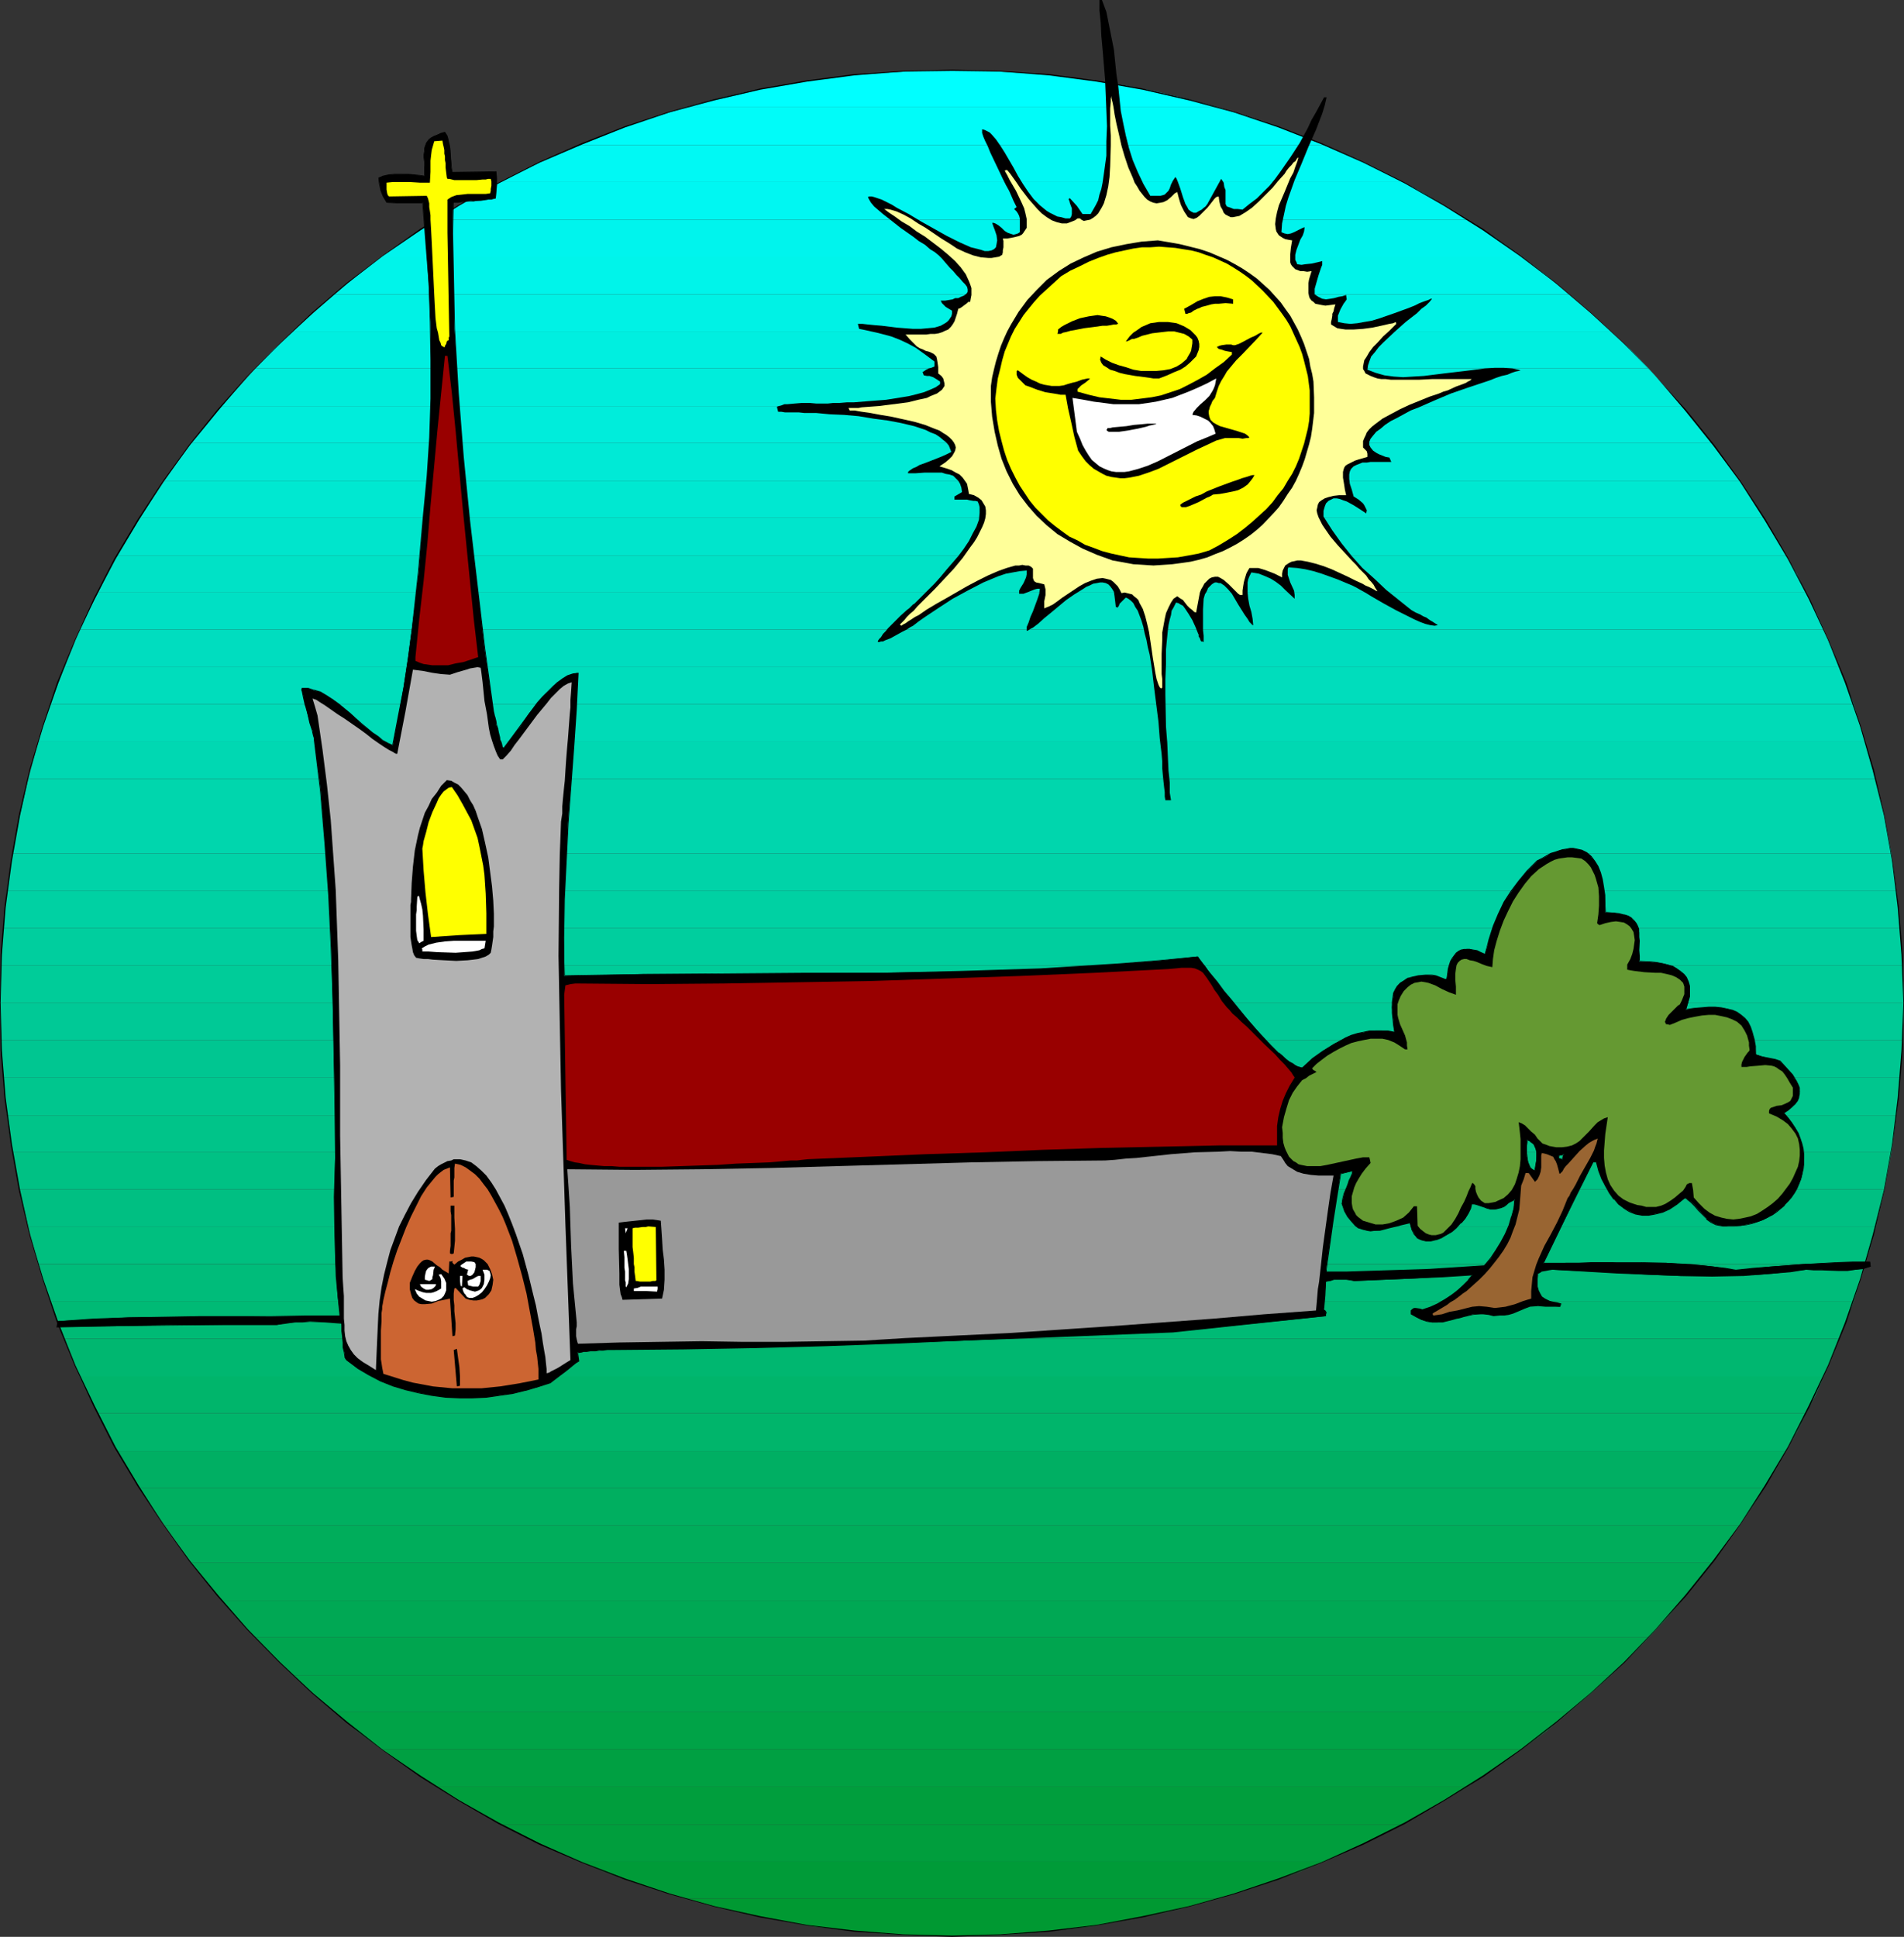 <?xml version="1.0" encoding="UTF-8" standalone="no"?>
<svg
   version="1.0"
   width="129.724mm"
   height="131.945mm"
   id="svg102"
   sodipodi:docname="Church 52.wmf"
   xmlns:inkscape="http://www.inkscape.org/namespaces/inkscape"
   xmlns:sodipodi="http://sodipodi.sourceforge.net/DTD/sodipodi-0.dtd"
   xmlns="http://www.w3.org/2000/svg"
   xmlns:svg="http://www.w3.org/2000/svg">
  <rect width="100%" height="100%" fill="#333333" stroke="none"/>
  <sodipodi:namedview
     id="namedview102"
     pagecolor="#ffffff"
     bordercolor="#000000"
     borderopacity="0.25"
     inkscape:showpageshadow="2"
     inkscape:pageopacity="0.0"
     inkscape:pagecheckerboard="0"
     inkscape:deskcolor="#d1d1d1"
     inkscape:document-units="mm" />
  <defs
     id="defs1">
    <pattern
       id="WMFhbasepattern"
       patternUnits="userSpaceOnUse"
       width="6"
       height="6"
       x="0"
       y="0" />
  </defs>
  <path
     style="fill:#009932;fill-opacity:1;fill-rule:evenodd;stroke:none"
     d="m 176.629,488.832 h 137.037 l -8.242,2.262 -8.242,1.939 -8.565,1.616 -8.403,1.454 -8.726,0.97 -8.726,0.808 -8.726,0.485 -8.888,0.162 -8.888,-0.162 -8.888,-0.485 -8.565,-0.808 -8.726,-0.97 -8.403,-1.454 -8.565,-1.616 -8.242,-1.939 z"
     id="path1" />
  <path
     style="fill:#009b38;fill-opacity:1;fill-rule:evenodd;stroke:none"
     d="M 313.665,488.832 H 176.629 l -6.949,-2.101 -6.949,-2.262 -6.787,-2.424 -6.626,-2.747 h 191.657 l -6.626,2.747 -6.787,2.424 -6.949,2.262 z"
     id="path2" />
  <path
     style="fill:#009e3d;fill-opacity:1;fill-rule:evenodd;stroke:none"
     d="M 340.976,479.298 H 149.318 l -5.171,-2.262 -5.171,-2.424 -5.01,-2.424 -5.01,-2.424 h 232.219 l -5.01,2.424 -4.848,2.424 -5.171,2.424 z"
     id="path3" />
  <path
     style="fill:#009e3d;fill-opacity:1;fill-rule:evenodd;stroke:none"
     d="M 361.176,469.764 H 128.957 l -8.403,-4.848 -4.04,-2.424 -4.04,-2.424 h 265.347 l -8.242,4.848 z"
     id="path4" />
  <path
     style="fill:#00a042;fill-opacity:1;fill-rule:evenodd;stroke:none"
     d="m 377.82,460.068 h -265.347 l -7.11,-4.686 -7.11,-5.01 H 391.88 l -6.949,5.01 z"
     id="path5" />
  <path
     style="fill:#00a347;fill-opacity:1;fill-rule:evenodd;stroke:none"
     d="M 391.88,450.372 H 98.253 l -6.141,-4.525 -5.979,-5.01 H 404 l -5.979,5.01 z"
     id="path6" />
  <path
     style="fill:#00a54c;fill-opacity:1;fill-rule:evenodd;stroke:none"
     d="M 404,440.838 H 86.133 l -5.333,-4.686 -5.333,-4.848 H 414.827 l -5.333,4.848 z"
     id="path7" />
  <path
     style="fill:#00a54f;fill-opacity:1;fill-rule:evenodd;stroke:none"
     d="M 414.827,431.304 H 75.467 L 70.458,426.456 65.771,421.608 H 424.523 l -4.686,4.848 z"
     id="path8" />
  <path
     style="fill:#00a854;fill-opacity:1;fill-rule:evenodd;stroke:none"
     d="M 424.523,421.608 H 65.771 l -4.363,-4.686 -4.363,-4.848 H 433.088 l -4.202,4.848 z"
     id="path9" />
  <path
     style="fill:#00aa56;fill-opacity:1;fill-rule:evenodd;stroke:none"
     d="M 433.088,412.074 H 57.045 L 53.166,407.226 49.288,402.378 H 441.006 l -3.878,4.848 z"
     id="path10" />
  <path
     style="fill:#00ad5b;fill-opacity:1;fill-rule:evenodd;stroke:none"
     d="M 441.006,402.378 H 49.288 l -3.555,-4.848 -3.394,-4.848 H 447.955 l -3.555,4.848 z"
     id="path11" />
  <path
     style="fill:#00af60;fill-opacity:1;fill-rule:evenodd;stroke:none"
     d="M 447.955,392.682 H 42.339 l -3.232,-4.686 -3.07,-4.848 H 454.257 l -3.07,4.848 z"
     id="path12" />
  <path
     style="fill:#00af63;fill-opacity:1;fill-rule:evenodd;stroke:none"
     d="M 454.257,383.148 H 36.037 l -2.909,-4.686 -2.909,-4.848 H 459.913 l -2.747,4.848 z"
     id="path13" />
  <path
     style="fill:#00b56b;fill-opacity:1;fill-rule:evenodd;stroke:none"
     d="M 459.913,373.613 H 30.219 l -2.586,-4.848 -2.424,-4.848 H 465.084 l -2.424,4.848 z"
     id="path14" />
  <path
     style="fill:#00b56b;fill-opacity:1;fill-rule:evenodd;stroke:none"
     d="M 465.084,363.918 H 25.21 l -2.424,-4.686 -2.262,-4.848 H 469.609 l -2.101,4.848 z"
     id="path15" />
  <path
     style="fill:#00b770;fill-opacity:1;fill-rule:evenodd;stroke:none"
     d="M 469.609,354.383 H 20.523 l -1.939,-4.848 -2.101,-4.848 H 473.649 l -1.939,4.848 z"
     id="path16" />
  <path
     style="fill:#00ba75;fill-opacity:1;fill-rule:evenodd;stroke:none"
     d="M 473.649,344.687 H 16.483 l -1.778,-4.848 -1.778,-4.848 H 477.366 l -1.778,4.848 z"
     id="path17" />
  <path
     style="fill:#00bc7a;fill-opacity:1;fill-rule:evenodd;stroke:none"
     d="M 477.366,334.992 H 12.928 l -1.616,-4.686 -1.454,-4.848 H 480.275 l -1.454,4.848 z"
     id="path18" />
  <path
     style="fill:#00bf7f;fill-opacity:1;fill-rule:evenodd;stroke:none"
     d="M 480.275,325.457 H 9.858 L 8.565,320.771 7.272,315.923 H 483.022 l -1.293,4.848 z"
     id="path19" />
  <path
     style="fill:#00bf82;fill-opacity:1;fill-rule:evenodd;stroke:none"
     d="M 483.022,315.923 H 7.272 L 6.141,311.075 5.01,306.227 H 485.284 l -1.131,4.848 z"
     id="path20" />
  <path
     style="fill:#00c184;fill-opacity:1;fill-rule:evenodd;stroke:none"
     d="M 485.284,306.227 H 5.01 l -1.778,-9.534 H 487.062 Z"
     id="path21" />
  <path
     style="fill:#00c489;fill-opacity:1;fill-rule:evenodd;stroke:none"
     d="M 487.062,296.693 H 3.232 L 2.424,292.007 1.778,287.159 H 488.355 l -0.646,4.848 z"
     id="path22" />
  <path
     style="fill:#00c68e;fill-opacity:1;fill-rule:evenodd;stroke:none"
     d="M 488.355,287.159 H 1.778 L 0.808,277.463 H 489.324 l -0.323,4.848 z"
     id="path23" />
  <path
     style="fill:#00c691;fill-opacity:1;fill-rule:evenodd;stroke:none"
     d="M 489.324,277.463 H 0.808 L 0.485,272.615 0.323,267.767 H 489.971 Z"
     id="path24" />
  <path
     style="fill:#00c996;fill-opacity:1;fill-rule:evenodd;stroke:none"
     d="M 489.971,267.767 H 0.323 L 0.162,263.081 0,258.233 h 490.294 l -0.162,4.848 z"
     id="path25" />
  <path
     style="fill:#00cc99;fill-opacity:1;fill-rule:evenodd;stroke:none"
     d="M 490.294,258.233 H 0 l 0.323,-9.696 H 489.971 Z"
     id="path26" />
  <path
     style="fill:#00ce9e;fill-opacity:1;fill-rule:evenodd;stroke:none"
     d="M 489.971,248.537 H 0.323 l 0.162,-4.686 0.323,-4.848 H 489.324 Z"
     id="path27" />
  <path
     style="fill:#00d1a3;fill-opacity:1;fill-rule:evenodd;stroke:none"
     d="M 489.324,239.003 H 0.808 L 1.778,229.307 H 488.355 l 0.646,4.848 z"
     id="path28" />
  <path
     style="fill:#00d3a8;fill-opacity:1;fill-rule:evenodd;stroke:none"
     d="M 488.355,229.307 H 1.778 l 0.646,-4.686 0.808,-4.848 H 487.062 Z"
     id="path29" />
  <path
     style="fill:#00d6ad;fill-opacity:1;fill-rule:evenodd;stroke:none"
     d="M 487.062,219.773 H 3.232 l 1.778,-9.534 H 485.284 Z"
     id="path30" />
  <path
     style="fill:#00d6ad;fill-opacity:1;fill-rule:evenodd;stroke:none"
     d="M 485.284,210.238 H 5.01 L 7.272,200.542 H 483.022 l 1.131,4.848 z"
     id="path31" />
  <path
     style="fill:#00d8b2;fill-opacity:1;fill-rule:evenodd;stroke:none"
     d="M 483.022,200.542 H 7.272 l 2.586,-9.534 H 480.275 l 1.454,4.686 z"
     id="path32" />
  <path
     style="fill:#00dbb7;fill-opacity:1;fill-rule:evenodd;stroke:none"
     d="M 480.275,191.008 H 9.858 l 1.454,-4.848 1.616,-4.848 H 477.366 l 1.454,4.848 z"
     id="path33" />
  <path
     style="fill:#00ddbc;fill-opacity:1;fill-rule:evenodd;stroke:none"
     d="M 477.366,181.312 H 12.928 l 1.778,-4.686 1.778,-4.848 H 473.649 l 1.939,4.848 z"
     id="path34" />
  <path
     style="fill:#00ddbf;fill-opacity:1;fill-rule:evenodd;stroke:none"
     d="M 473.649,171.778 H 16.483 l 2.101,-4.848 1.939,-4.848 H 469.609 l 2.101,4.848 z"
     id="path35" />
  <path
     style="fill:#00e0c4;fill-opacity:1;fill-rule:evenodd;stroke:none"
     d="M 469.609,162.082 H 20.523 l 2.262,-4.686 2.424,-4.686 v -0.162 H 465.084 v 0.162 l 2.424,4.686 z"
     id="path36" />
  <path
     style="fill:#00e2c6;fill-opacity:1;fill-rule:evenodd;stroke:none"
     d="M 465.084,152.548 H 25.21 v 0.162 l 2.424,-5.01 2.586,-4.686 H 459.913 l 2.747,4.686 2.424,5.01 z"
     id="path37" />
  <path
     style="fill:#00e5cc;fill-opacity:1;fill-rule:evenodd;stroke:none"
     d="M 459.913,143.014 H 30.219 l 2.909,-4.848 2.909,-4.848 H 454.257 l 2.909,4.848 z"
     id="path38" />
  <path
     style="fill:#00e8d1;fill-opacity:1;fill-rule:evenodd;stroke:none"
     d="M 454.257,133.318 H 36.037 l 3.07,-4.686 3.232,-4.848 H 447.955 l 3.232,4.848 z"
     id="path39" />
  <path
     style="fill:#00ead6;fill-opacity:1;fill-rule:evenodd;stroke:none"
     d="M 447.955,123.784 H 42.339 l 3.394,-4.848 3.555,-4.848 H 441.006 l 3.394,4.848 z"
     id="path40" />
  <path
     style="fill:#00eddb;fill-opacity:1;fill-rule:evenodd;stroke:none"
     d="M 441.006,114.088 H 49.288 l 3.878,-4.686 3.878,-4.848 H 433.088 l 4.04,4.848 z"
     id="path41" />
  <path
     style="fill:#00eddb;fill-opacity:1;fill-rule:evenodd;stroke:none"
     d="M 433.088,104.554 H 57.045 l 4.363,-4.848 4.363,-4.848 H 424.523 l 4.363,4.848 z"
     id="path42" />
  <path
     style="fill:#00efe0;fill-opacity:1;fill-rule:evenodd;stroke:none"
     d="M 424.523,94.858 H 65.771 l 4.686,-4.848 5.01,-4.686 v 0 H 414.827 v 0 l 5.01,4.686 z"
     id="path43" />
  <path
     style="fill:#00f2e5;fill-opacity:1;fill-rule:evenodd;stroke:none"
     d="M 414.827,85.323 H 75.467 v 0 l 5.333,-4.848 5.333,-4.686 H 404 l 5.494,4.686 z"
     id="path44" />
  <path
     style="fill:#00f4ea;fill-opacity:1;fill-rule:evenodd;stroke:none"
     d="M 404,75.789 H 86.133 l 5.979,-5.01 6.141,-4.686 H 391.88 l 6.141,4.686 z"
     id="path45" />
  <path
     style="fill:#00f4ed;fill-opacity:1;fill-rule:evenodd;stroke:none"
     d="M 391.88,66.093 H 98.253 l 7.11,-5.01 7.11,-4.525 h 265.347 l 7.11,4.525 z"
     id="path46" />
  <path
     style="fill:#00f7f2;fill-opacity:1;fill-rule:evenodd;stroke:none"
     d="m 377.82,56.559 h -265.347 l 4.04,-2.586 4.04,-2.424 4.202,-2.424 4.202,-2.262 h 232.219 l 4.363,2.262 4.04,2.424 z"
     id="path47" />
  <path
     style="fill:#00f9f4;fill-opacity:1;fill-rule:evenodd;stroke:none"
     d="M 361.176,46.863 H 128.957 l 5.01,-2.586 5.01,-2.424 5.171,-2.262 5.171,-2.262 h 191.657 l 5.171,2.262 5.171,2.262 4.848,2.424 z"
     id="path48" />
  <path
     style="fill:#00fcf9;fill-opacity:1;fill-rule:evenodd;stroke:none"
     d="M 340.976,37.329 H 149.318 l 6.626,-2.747 6.787,-2.586 6.949,-2.262 6.949,-2.101 h 137.037 l 6.949,2.101 6.949,2.262 6.787,2.586 z"
     id="path49" />
  <path
     style="fill:#00ffff;fill-opacity:1;fill-rule:evenodd;stroke:none"
     d="M 313.665,27.633 H 176.629 l 8.242,-2.262 8.242,-1.939 8.565,-1.616 8.403,-1.293 8.726,-1.131 8.565,-0.646 8.888,-0.485 8.888,-0.162 8.888,0.162 8.726,0.485 8.726,0.646 8.726,1.131 8.403,1.293 8.565,1.616 8.242,1.939 z"
     id="path50" />
  <path
     style="fill:#000000;fill-opacity:1;fill-rule:evenodd;stroke:none"
     d="m 245.147,18.261 12.443,0.162 12.443,0.97 12.282,1.616 11.958,2.101 11.958,2.747 11.474,3.07 11.474,3.878 11.15,4.363 10.666,4.686 10.666,5.333 10.181,5.818 10.019,6.302 9.534,6.625 9.373,7.11 8.888,7.595 8.565,7.918 8.08,8.241 7.595,8.888 7.272,9.049 6.949,9.373 6.302,9.857 5.979,10.019 5.333,10.181 5.01,10.665 4.363,10.989 3.878,11.15 3.232,11.312 2.909,11.635 2.101,11.797 1.454,11.958 0.97,12.12 0.485,12.443 h 0.162 l -0.323,-12.443 -0.97,-12.12 -1.616,-11.958 -2.101,-11.797 -2.747,-11.797 -3.394,-11.312 -3.717,-11.15 -4.525,-10.827 -4.848,-10.665 -5.494,-10.342 -5.818,-10.019 -6.464,-9.857 -6.787,-9.373 -7.272,-9.049 -7.918,-8.726 -7.918,-8.241 -8.726,-8.08 -8.888,-7.595 -9.211,-7.11 -9.534,-6.787 -10.019,-6.141 -10.181,-5.818 -10.666,-5.333 -10.827,-4.848 -11.15,-4.363 -11.312,-3.717 -11.635,-3.232 -11.958,-2.747 -11.958,-2.101 -12.282,-1.616 -12.443,-0.808 -12.443,-0.323 z"
     id="path51" />
  <path
     style="fill:#000000;fill-opacity:1;fill-rule:evenodd;stroke:none"
     d="m 490.132,258.233 -0.485,12.281 -0.97,12.12 -1.454,11.958 -2.101,11.797 -2.909,11.635 -3.232,11.312 -3.878,11.15 -4.363,10.989 -5.01,10.504 -5.333,10.504 -5.979,10.019 -6.302,9.857 -6.949,9.373 -7.272,9.049 -7.595,8.726 -8.08,8.403 -8.565,7.918 -8.888,7.433 -9.373,7.272 -9.534,6.625 -10.019,6.302 -10.181,5.818 -10.666,5.333 -10.666,4.848 -11.15,4.202 -11.474,3.878 -11.474,3.232 -11.958,2.586 -11.958,2.262 -12.282,1.454 -12.443,0.97 -12.443,0.323 v 0.323 l 12.443,-0.485 12.443,-0.808 12.282,-1.616 11.958,-2.101 11.958,-2.747 11.635,-3.232 11.312,-3.717 11.15,-4.363 10.827,-4.686 10.666,-5.333 10.181,-5.979 10.019,-6.141 9.534,-6.787 9.211,-7.11 8.888,-7.595 8.726,-7.918 7.918,-8.403 7.918,-8.726 7.272,-9.049 6.787,-9.534 6.464,-9.696 5.818,-10.019 5.494,-10.504 4.848,-10.504 4.525,-10.989 3.717,-11.15 3.394,-11.473 2.747,-11.635 2.101,-11.797 1.616,-11.958 0.97,-12.12 0.323,-12.281 z"
     id="path52" />
  <path
     style="fill:#000000;fill-opacity:1;fill-rule:evenodd;stroke:none"
     d="m 245.147,498.367 -12.605,-0.323 -12.443,-0.97 -12.282,-1.454 -12.12,-2.262 -11.797,-2.586 -11.474,-3.232 -11.474,-3.878 -10.989,-4.202 -10.989,-4.848 -10.504,-5.333 -10.342,-5.818 -9.858,-6.302 -9.696,-6.625 -9.211,-7.272 -8.888,-7.433 -8.403,-7.918 -8.242,-8.403 -7.595,-8.726 -7.434,-9.049 -6.787,-9.373 L 35.714,382.501 29.734,372.482 24.402,361.978 19.392,351.475 15.029,340.486 11.15,329.336 7.757,318.024 5.171,306.389 3.07,294.592 1.454,282.634 0.485,270.514 0.162,258.233 H 0 l 0.162,12.281 0.97,12.12 1.616,11.958 2.101,11.797 2.747,11.635 3.394,11.473 3.717,11.15 4.525,10.989 4.848,10.504 5.333,10.504 5.979,10.019 6.464,9.696 6.787,9.534 7.272,9.049 7.757,8.726 8.242,8.403 8.403,7.918 8.888,7.595 9.373,7.11 9.534,6.787 9.858,6.141 10.342,5.979 10.504,5.333 10.989,4.686 11.15,4.363 11.312,3.717 11.635,3.232 11.797,2.747 12.12,2.101 12.282,1.616 12.443,0.808 12.605,0.485 z"
     id="path53" />
  <path
     style="fill:#000000;fill-opacity:1;fill-rule:evenodd;stroke:none"
     d="m 0.162,258.233 0.323,-12.443 0.97,-12.12 1.616,-11.958 2.101,-11.797 2.586,-11.635 3.394,-11.312 3.878,-11.15 4.363,-10.989 5.01,-10.665 5.333,-10.181 5.979,-10.019 6.302,-9.857 6.787,-9.373 7.434,-9.049 7.595,-8.888 8.242,-8.241 8.403,-7.918 8.888,-7.595 9.211,-7.11 9.696,-6.625 9.858,-6.302 10.342,-5.818 10.504,-5.333 10.989,-4.686 10.989,-4.363 11.474,-3.878 11.474,-3.07 11.797,-2.747 12.12,-2.101 12.282,-1.616 12.443,-0.97 12.605,-0.162 v -0.323 l -12.605,0.323 -12.443,0.808 -12.282,1.616 -12.12,2.101 -11.797,2.747 -11.635,3.232 -11.312,3.717 -11.15,4.363 -10.989,4.848 -10.504,5.333 -10.342,5.818 -9.858,6.141 -9.534,6.787 -9.373,7.11 -8.888,7.595 -8.403,8.08 -8.242,8.241 -7.757,8.726 -7.272,9.049 -6.787,9.373 -6.464,9.857 -5.979,10.019 -5.333,10.342 -4.848,10.665 -4.525,10.827 -3.717,11.15 L 7.595,198.119 4.848,209.915 2.747,221.712 1.131,233.67 0.162,245.79 0,258.233 Z"
     id="path54" />
  <path
     style="fill:#000000;fill-opacity:1;fill-rule:evenodd;stroke:none"
     d="m 402.06,249.022 v 0.485 0.323 l 1.454,-0.162 h 1.131 l 0.162,-1.293 0.162,-1.293 -1.454,0.323 -1.293,0.323 v 0.646 z m -387.193,91.141 9.05,-0.485 9.211,-0.485 18.261,-0.162 h 18.261 l 9.05,-0.162 8.888,-0.162 -0.646,-5.01 -0.323,-5.01 -0.323,-5.171 v -5.171 l -0.162,-10.181 0.162,-10.019 V 284.412 l -0.323,-13.574 -0.323,-13.574 -0.323,-13.413 -0.646,-13.413 -0.97,-13.413 -1.131,-13.413 -1.616,-13.251 v -0.323 l -0.162,-0.485 -0.162,-0.646 -0.162,-0.808 -0.323,-0.97 -0.323,-0.97 -0.646,-2.262 -0.485,-2.262 -0.485,-1.939 -0.162,-0.808 -0.162,-0.808 -0.162,-0.485 v -0.323 h 1.616 l 1.454,0.485 1.616,0.485 1.616,0.808 1.616,0.97 1.454,1.131 3.07,2.424 1.454,1.454 1.454,1.293 2.747,2.424 1.454,0.97 1.293,0.97 1.293,0.646 1.293,0.646 1.454,-7.595 1.293,-7.433 1.131,-7.433 0.97,-7.272 0.97,-7.433 0.808,-7.433 1.293,-14.705 0.485,-5.01 0.485,-5.171 0.646,-9.857 0.323,-10.019 v -9.857 l -0.162,-9.857 -0.485,-10.019 -0.646,-10.181 -0.808,-10.504 h -6.464 l -2.747,-0.162 -0.97,-1.616 -0.646,-1.616 -0.323,-1.454 -0.323,-1.454 0.485,-0.323 0.646,-0.162 1.454,-0.323 1.616,-0.162 h 1.778 1.616 l 1.778,0.162 1.454,0.162 1.131,0.162 V 43.955 42.662 41.692 l -0.162,-1.131 v -0.808 l 0.162,-0.808 V 38.137 l 0.323,-1.293 0.323,-0.485 0.485,-0.323 0.485,-0.485 0.646,-0.485 0.808,-0.323 0.97,-0.323 1.131,-0.323 0.485,0.97 0.323,1.131 0.323,1.293 0.162,1.293 0.323,2.909 v 1.454 l 0.323,1.293 11.15,-0.162 0.162,1.616 v 1.778 l -0.162,3.394 -1.131,0.162 -0.808,0.162 -1.939,0.162 -1.131,0.162 h -0.646 -0.808 l -0.97,0.162 h -0.97 l -1.293,0.162 -1.293,0.162 -0.162,8.08 0.162,8.08 0.162,8.08 0.162,8.241 0.485,8.241 0.485,8.241 1.293,16.483 1.616,16.321 1.939,16.483 1.939,16.321 2.262,16.321 0.323,1.454 0.323,1.131 0.162,1.131 0.323,0.97 0.162,0.808 0.162,0.646 0.162,0.646 0.162,0.485 0.162,0.646 0.162,0.646 0.323,0.808 h 0.162 l 0.162,0.162 0.97,-1.131 0.97,-1.454 2.262,-2.909 2.101,-3.232 2.424,-3.07 1.293,-1.454 1.293,-1.293 1.131,-1.131 1.293,-1.293 1.293,-0.808 1.454,-0.808 1.293,-0.485 1.293,-0.323 -0.485,9.696 -0.646,9.534 -1.454,19.553 -0.485,9.696 -0.485,9.857 -0.162,9.857 0.162,4.848 v 5.01 l 20.523,-0.485 h 20.362 l 20.523,-0.162 20.523,-0.162 20.362,-0.323 10.181,-0.323 10.181,-0.323 10.181,-0.646 10.181,-0.646 10.019,-0.808 10.019,-1.131 0.485,0.646 0.323,0.485 0.646,0.808 0.646,0.808 0.646,0.808 0.646,0.97 1.616,2.101 1.778,2.262 1.939,2.424 4.202,4.848 2.101,2.424 1.939,2.262 2.101,2.101 1.939,1.939 0.97,0.808 0.808,0.646 0.808,0.646 0.808,0.646 0.808,0.485 0.646,0.323 0.485,0.162 h 0.646 l 2.747,-2.262 2.747,-2.101 2.747,-1.778 1.454,-0.646 1.454,-0.808 1.616,-0.646 1.454,-0.485 1.616,-0.323 1.454,-0.323 1.616,-0.162 h 1.616 l 1.616,0.162 1.616,0.323 -0.162,-1.778 -0.162,-1.616 -0.162,-1.616 -0.162,-1.454 0.162,-1.293 0.162,-1.293 0.162,-0.97 0.485,-0.97 0.485,-0.97 0.646,-0.808 0.97,-0.485 0.97,-0.646 1.293,-0.323 1.454,-0.323 1.778,-0.162 h 1.778 l 0.97,0.162 2.101,0.808 h 0.323 0.323 l 0.323,-1.293 0.162,-1.131 0.323,-1.131 0.323,-0.97 0.485,-0.808 0.485,-0.808 0.485,-0.485 0.485,-0.485 0.646,-0.323 0.808,-0.162 0.646,-0.162 h 0.808 l 0.97,0.323 0.97,0.162 0.97,0.485 0.97,0.485 0.646,-1.939 0.485,-1.939 1.131,-3.394 1.293,-3.232 1.454,-2.909 1.778,-2.747 1.939,-2.747 2.262,-2.586 2.586,-2.586 1.131,-0.646 1.293,-0.646 1.131,-0.646 0.97,-0.323 1.131,-0.485 0.97,-0.162 0.97,-0.162 0.808,-0.162 h 0.808 l 0.808,0.162 1.454,0.323 1.131,0.646 1.131,0.97 0.97,1.131 0.808,1.293 0.646,1.616 0.485,1.778 0.323,1.939 0.323,2.101 0.162,2.101 v 2.424 h 1.939 l 1.616,0.323 1.293,0.323 1.131,0.323 0.808,0.485 0.646,0.646 0.485,0.646 0.323,0.808 0.323,0.808 0.162,0.808 v 1.131 0.97 2.424 1.454 1.454 l 3.232,0.162 1.454,0.162 1.454,0.162 1.293,0.323 1.131,0.485 1.131,0.485 0.97,0.808 0.808,0.646 0.646,0.97 0.485,0.97 0.323,1.131 v 1.293 1.454 l -0.323,1.616 -0.646,1.778 2.101,-0.323 1.939,-0.162 1.939,-0.162 h 1.616 l 1.616,0.162 1.454,0.162 1.293,0.485 1.293,0.485 0.97,0.646 0.97,0.97 0.808,0.97 0.646,1.293 0.485,1.293 0.485,1.778 0.323,1.778 0.162,2.101 1.454,0.485 1.616,0.485 1.616,0.323 1.454,0.485 1.778,1.778 1.454,1.616 0.485,0.97 0.646,0.808 0.323,0.808 0.323,0.808 0.162,0.97 -0.162,0.646 -0.162,0.808 -0.323,0.97 -0.485,0.808 -0.808,0.646 -0.97,0.97 -1.293,0.646 1.131,1.293 0.97,1.293 0.97,1.293 0.646,1.293 0.485,1.454 0.485,1.293 0.323,1.293 0.162,1.454 v 1.293 1.293 l -0.162,1.293 -0.162,1.293 -0.323,1.293 -0.646,1.293 -0.485,1.131 -0.646,1.131 -0.646,1.131 -0.97,0.97 -0.808,0.97 -0.97,0.808 -1.131,0.808 -1.131,0.808 -1.131,0.808 -1.293,0.646 -1.454,0.485 -1.293,0.323 -1.454,0.323 -1.454,0.323 h -1.616 -1.616 -1.454 l -1.778,-0.323 -1.131,-0.646 -1.131,-0.808 -2.101,-2.262 -0.97,-1.131 -0.97,-0.97 -0.808,-0.646 -0.485,-0.323 h -0.323 l -2.101,1.454 -1.778,1.293 -1.939,0.808 -1.778,0.485 -1.778,0.323 h -1.616 l -1.778,-0.323 -1.454,-0.646 -1.454,-0.808 -1.454,-0.97 -1.131,-1.454 -1.131,-1.454 -1.131,-1.778 -0.808,-1.939 -0.808,-2.101 -0.646,-2.262 h -0.485 l -0.485,0.162 -3.232,6.464 -3.07,6.464 -6.464,13.089 h 2.909 l 3.07,-0.162 h 3.07 3.232 6.464 6.464 6.464 l 6.302,0.485 3.07,0.162 2.909,0.323 2.909,0.485 2.747,0.485 4.525,-0.485 4.363,-0.485 8.565,-0.646 8.403,-0.323 4.363,-0.162 h 4.363 l 0.162,1.131 -1.939,0.485 -1.939,0.323 -2.101,0.162 h -2.262 l -4.363,-0.162 h -2.101 -1.939 l -4.04,0.485 -4.04,0.485 -4.04,0.323 -4.04,0.162 -8.08,0.162 h -8.08 l -8.242,-0.323 -8.242,-0.485 -16.483,-0.808 h -0.97 l -0.808,0.162 -0.97,0.162 -0.485,0.323 -0.646,0.323 v 1.778 1.454 l 0.162,1.131 0.485,1.131 0.323,0.323 0.485,0.485 0.485,0.323 0.485,0.323 0.808,0.162 0.808,0.323 0.97,0.162 0.97,0.162 -0.162,0.323 v 0.485 l -1.778,-0.162 h -0.97 -0.97 l -1.939,-0.162 -2.262,0.162 -1.131,0.485 -1.131,0.485 -2.101,0.808 -0.97,0.323 -1.131,0.162 -1.293,0.162 h -1.454 l -1.293,-0.323 -1.454,-0.162 -1.293,0.162 h -1.293 l -2.747,0.646 -1.293,0.323 -1.131,0.323 -2.586,0.646 -1.454,0.162 h -1.293 l -1.293,-0.323 -1.293,-0.323 -1.293,-0.646 -1.454,-0.97 v -0.323 -0.323 l 0.323,-0.485 0.323,-0.162 h 0.485 l 1.131,0.162 0.323,0.162 h 0.485 l 1.778,-0.646 1.939,-0.808 1.778,-1.131 1.778,-1.293 1.616,-1.131 1.454,-1.454 1.293,-1.293 1.131,-1.293 -7.595,0.485 -7.595,0.485 -7.757,0.323 -7.595,0.323 -1.131,-0.323 h -0.808 l -0.808,-0.162 h -1.616 -0.808 l -0.97,0.323 -1.131,0.323 -0.323,3.555 -0.323,3.555 0.323,0.323 0.323,0.485 v 0.485 l -0.162,0.485 -39.269,4.04 -18.099,0.646 -17.938,0.808 -17.938,0.808 -17.938,0.646 -17.938,0.646 -17.938,0.485 -18.099,0.323 -18.261,0.162 h -1.454 l -1.131,0.162 h -0.97 l -0.97,0.162 h -0.646 -0.646 l -0.97,0.162 h -0.808 l -0.485,0.162 -1.131,0.162 0.323,2.101 -0.808,0.646 -0.646,0.485 -0.97,0.808 -0.97,0.808 -1.939,1.454 -2.101,1.454 -3.07,1.131 -3.232,0.808 -3.232,0.808 -3.394,0.485 -3.394,0.485 -3.555,0.162 h -3.394 l -3.555,-0.162 -3.555,-0.485 -3.394,-0.646 -3.394,-0.808 -3.232,-0.97 -3.07,-1.293 -3.07,-1.454 -2.909,-1.778 -2.747,-1.939 -0.323,-0.323 -0.162,-0.646 -0.162,-1.131 -0.323,-1.293 -0.162,-1.454 v -1.454 l -0.162,-1.293 v -1.131 l -0.162,-0.97 -2.101,-0.162 -2.101,-0.162 -3.878,-0.162 -1.939,0.162 -2.101,0.162 -2.101,0.162 -2.424,0.485 H 57.368 43.309 l -14.221,0.323 -14.382,0.162 0.162,-0.646 v -0.485 z m 326.593,-13.251 v 0.323 l 0.162,0.323 h 5.01 l 5.171,-0.162 10.342,-0.323 5.171,-0.162 5.171,-0.323 5.01,-0.323 4.848,-0.323 1.616,-1.939 1.293,-2.101 1.293,-1.939 1.131,-2.262 0.97,-2.101 0.646,-2.262 0.485,-2.262 0.323,-2.262 -0.97,0.485 -0.323,0.162 -0.323,0.323 -0.646,0.323 -0.485,0.485 -0.808,0.323 -0.646,0.162 -0.646,0.162 -0.485,0.162 h -0.97 l -0.808,-0.323 -0.808,-0.323 -0.808,-0.323 -1.131,-0.323 -0.646,-0.162 h -0.646 l -0.323,1.293 -0.646,1.293 -0.808,1.293 -0.97,1.131 -1.131,1.131 -1.293,1.131 -1.293,0.808 -1.293,0.646 -1.454,0.485 -1.293,0.323 h -1.293 l -1.131,-0.162 -0.485,-0.323 -0.485,-0.323 -0.485,-0.323 -0.323,-0.646 -0.323,-0.485 -0.323,-0.646 -0.323,-0.808 -0.162,-0.97 -2.747,0.646 -2.586,0.646 -2.424,0.646 -1.293,0.162 h -1.131 l -0.97,-0.162 -1.131,-0.162 -0.97,-0.485 -0.97,-0.646 -0.97,-0.97 -0.808,-1.131 -0.808,-1.616 -0.808,-1.778 0.323,-1.293 0.323,-1.293 0.808,-2.262 0.485,-0.97 0.485,-0.97 0.323,-0.97 v -0.646 l -3.07,0.646 -0.97,5.979 -0.97,6.141 z m 51.712,-33.451 v 0.646 1.131 1.293 1.293 l 0.323,1.293 0.323,1.131 0.162,0.485 0.485,0.323 0.323,0.162 0.485,0.162 0.323,-2.586 0.162,-1.131 v -1.131 l -0.323,-1.131 -0.485,-0.808 -0.323,-0.323 -0.323,-0.323 -0.485,-0.162 z m 8.242,4.04 v 0.808 l 0.97,0.323 0.162,-0.808 0.162,-0.646 -0.646,0.162 z m 32.805,-12.928 v 0.646 l 0.162,0.485 0.162,0.323 0.162,0.323 0.323,0.162 h 0.323 l 0.808,-0.162 1.454,-0.646 0.646,-0.485 0.485,-0.162 -0.162,-0.485 v -0.485 l -0.808,-0.485 -0.485,-0.162 -0.485,-0.323 h -0.323 l -0.485,0.162 -0.485,0.323 -0.646,0.485 z m -67.387,-2.262 0.808,1.131 0.646,1.131 0.646,-0.162 0.808,-0.323 0.97,-0.323 0.97,-0.485 -0.162,-2.262 -1.939,-0.162 -1.939,-0.162 -0.323,0.808 z"
     id="path55" />
  <path
     style="fill:#000000;fill-opacity:1;fill-rule:evenodd;stroke:none"
     d="m 401.899,249.022 0.162,0.485 v 0 l -0.162,0.485 1.616,-0.162 1.293,-0.162 0.162,-1.293 0.162,-1.454 -1.616,0.323 -1.454,0.323 v 0.808 0 l -0.162,0.646 0.162,0.162 0.323,-0.808 v -0.646 h -0.162 l 1.293,-0.323 1.454,-0.162 -0.162,-0.162 v 1.293 l -0.323,1.293 0.162,-0.162 -1.131,0.162 h -1.454 l 0.162,0.162 v -0.323 l -0.162,-0.485 v 0.162 z"
     id="path56" />
  <path
     style="fill:#000000;fill-opacity:1;fill-rule:evenodd;stroke:none"
     d="m 15.029,340.163 -0.162,0.162 9.05,-0.485 9.211,-0.485 18.261,-0.162 18.261,-0.162 h 9.05 l 9.05,-0.162 -0.646,-5.171 -0.323,-5.01 -0.323,-5.171 -0.162,-5.171 v -10.181 l 0.162,-10.019 -0.162,-13.736 -0.485,-27.148 -0.485,-13.413 -0.485,-13.413 -0.97,-13.413 -1.293,-13.413 -1.454,-13.251 v -0.323 -0.162 l -0.162,-0.485 -0.162,-0.646 v 0.162 l -0.323,-0.808 v -0.162 l -0.162,-0.97 -0.323,-0.97 -0.646,-2.101 v 0 l -0.485,-2.262 v 0 l -0.485,-1.939 v 0 l -0.323,-0.808 v -0.808 l -0.162,-0.485 v -0.323 l -0.162,0.162 h 1.616 l 1.454,0.323 v 0 l 1.616,0.646 1.616,0.808 1.454,0.97 1.616,1.131 2.909,2.424 v 0 l 1.616,1.293 v 0.162 l 1.454,1.131 2.747,2.586 1.454,0.97 1.293,0.808 1.293,0.808 1.293,0.646 1.616,-7.757 1.293,-7.433 1.131,-7.433 0.97,-7.272 0.97,-7.433 0.646,-7.433 1.454,-14.705 0.485,-5.01 0.485,-5.171 0.646,-9.857 0.323,-10.019 v -9.857 l -0.323,-9.857 -0.323,-10.019 -0.646,-10.181 -0.97,-10.504 h -6.464 l -2.747,-0.323 h 0.162 l -0.97,-1.454 -0.646,-1.616 v 0 l -0.485,-1.454 -0.162,-1.454 v 0.162 l 0.485,-0.323 0.646,-0.162 h -0.162 l 1.454,-0.323 1.616,-0.323 h 1.778 l 1.616,0.162 1.778,0.162 h 1.454 l 1.293,0.323 v -1.616 l -0.162,-1.293 v -0.97 -1.131 -0.808 -0.808 l 0.162,-0.808 v 0.162 l 0.323,-1.293 0.323,-0.485 0.323,-0.485 v 0 l 0.646,-0.323 0.646,-0.485 0.808,-0.323 0.808,-0.323 1.131,-0.323 -0.162,-0.162 0.485,0.97 0.323,1.131 v 0 l 0.323,1.293 0.162,1.293 0.323,2.909 0.162,1.454 0.162,1.454 11.312,-0.323 h -0.162 l 0.162,1.616 v 1.778 l -0.162,3.394 0.162,-0.162 -1.131,0.162 -0.808,0.162 -1.939,0.162 -1.131,0.162 h -0.646 l -0.808,0.162 h -0.97 l -0.97,0.162 h -1.293 l -1.293,0.162 -0.162,8.241 v 8.08 l 0.162,8.08 0.323,8.241 0.323,8.241 0.485,8.241 1.293,16.483 1.616,16.321 1.939,16.483 2.101,16.321 2.101,16.321 0.323,1.454 v 0 l 0.323,1.293 v -0.162 l 0.323,1.131 v 0 l 0.162,0.97 v 0 l 0.162,0.808 0.162,0.646 0.162,0.646 v 0 l 0.162,0.485 v 0 l 0.162,0.646 v 0.162 l 0.162,0.485 0.323,0.808 0.323,0.162 v 0 l 0.162,0.162 1.131,-1.293 0.97,-1.293 2.101,-3.07 2.262,-3.07 2.424,-3.07 1.131,-1.454 v 0 l 1.293,-1.454 1.131,-1.131 v 0 l 1.454,-1.131 1.293,-0.808 1.293,-0.808 1.293,-0.485 v 0 l 1.293,-0.323 -0.162,-0.162 -0.485,9.696 -0.646,9.534 -1.293,19.553 -0.646,9.696 -0.485,9.857 v 9.857 4.848 l 0.162,5.01 20.523,-0.323 20.362,-0.162 h 20.523 l 20.523,-0.162 20.362,-0.323 10.181,-0.323 10.181,-0.323 10.181,-0.646 10.181,-0.646 10.019,-0.97 10.019,-0.97 v 0 l 0.323,0.485 0.485,0.646 0.485,0.646 0.646,0.808 0.646,0.97 0.646,0.808 1.616,2.101 1.778,2.262 1.939,2.424 4.202,5.01 2.101,2.424 v 0 l 2.101,2.262 2.101,2.101 1.778,1.778 v 0.162 l 0.97,0.808 0.808,0.646 0.97,0.646 0.808,0.646 0.646,0.485 0.646,0.323 0.646,0.162 h 0.646 l 2.747,-2.262 2.747,-2.101 2.747,-1.778 1.616,-0.808 1.454,-0.646 1.454,-0.646 1.454,-0.485 v 0 l 1.616,-0.485 1.454,-0.162 1.616,-0.162 h 1.616 l 1.616,0.162 1.778,0.323 -0.162,-1.939 -0.323,-1.616 v -1.616 l -0.162,-1.454 0.162,-1.293 v -1.293 l 0.323,-0.97 v 0 l 0.485,-0.97 0.485,-0.97 h -0.162 l 0.808,-0.646 v 0 l 0.808,-0.485 1.131,-0.646 1.293,-0.323 h -0.162 -1.293 l -0.97,0.646 -0.97,0.646 -0.808,0.808 -0.485,0.808 -0.485,0.97 -0.162,1.131 -0.162,1.293 v 1.293 1.454 l 0.162,1.616 0.162,1.616 0.323,1.778 v -0.162 l -1.616,-0.323 h -1.616 -1.616 -1.616 l -1.454,0.323 -1.616,0.323 v 0 l -1.616,0.485 -1.454,0.646 -1.454,0.808 -1.454,0.808 -2.909,1.778 -2.747,1.939 -2.586,2.424 v 0 l -0.646,-0.162 h 0.162 l -0.646,-0.162 -0.646,-0.323 -0.646,-0.485 -0.97,-0.485 -0.808,-0.646 -0.808,-0.808 -0.97,-0.808 v 0.162 l -1.939,-1.939 -1.939,-2.101 -2.101,-2.262 v 0 l -2.101,-2.424 -4.04,-5.01 -1.939,-2.262 -1.778,-2.424 -1.616,-1.939 -0.808,-0.97 -0.646,-0.97 -0.646,-0.808 -0.485,-0.646 -0.485,-0.646 -0.323,-0.485 -10.181,0.97 -10.019,0.808 -10.181,0.646 -10.181,0.646 -10.181,0.323 -10.181,0.323 -20.362,0.485 h -20.523 l -20.523,0.162 -20.362,0.162 -20.523,0.323 0.162,0.162 -0.162,-5.01 v -4.848 l 0.162,-9.857 0.485,-9.857 0.485,-9.696 1.454,-19.553 0.646,-9.534 0.485,-9.696 -1.454,0.162 -1.454,0.485 -1.293,0.808 -1.293,0.97 -1.293,1.131 v 0 l -1.293,1.293 -1.293,1.293 v 0 l -1.293,1.454 -2.262,3.07 -2.262,3.07 -2.262,3.07 -0.97,1.293 -0.97,1.293 h 0.162 l -0.162,-0.162 -0.162,-0.162 v 0 l -0.162,-0.808 -0.162,-0.485 v 0 l -0.323,-0.646 v -0.162 -0.485 0.162 l -0.162,-0.646 -0.162,-0.646 -0.162,-0.808 v -0.162 l -0.323,-0.97 v 0.162 l -0.162,-1.131 v 0 l -0.323,-1.293 v 0.162 l -0.323,-1.454 -2.262,-16.321 -1.939,-16.321 -1.939,-16.483 -1.616,-16.321 -1.293,-16.483 -0.485,-8.241 -0.485,-8.241 -0.162,-8.241 -0.162,-8.08 -0.162,-8.08 0.162,-8.08 h -0.162 1.293 l 1.293,-0.162 0.97,-0.162 h 0.97 0.808 l 0.646,-0.162 h 1.131 l 1.939,-0.323 h 0.808 l 1.131,-0.323 0.323,-3.394 V 45.894 l -0.162,-1.778 -11.312,0.162 v 0.162 l -0.162,-1.293 -0.162,-1.454 -0.162,-2.909 -0.162,-1.293 -0.323,-1.293 v -0.162 l -0.323,-1.131 -0.646,-0.97 -1.131,0.323 -0.97,0.485 -0.808,0.323 -0.646,0.323 -0.646,0.485 -0.323,0.485 -0.323,0.485 -0.485,1.293 v 0.808 l -0.162,0.808 v 0.808 l 0.162,1.131 v 0.97 1.293 1.454 l 0.162,-0.162 -1.131,-0.162 -1.454,-0.162 -1.778,-0.162 h -1.616 -1.778 l -1.616,0.162 -1.454,0.323 v 0 l -0.646,0.323 -0.485,0.162 0.162,1.616 0.323,1.454 v 0.162 l 0.646,1.616 0.97,1.616 2.909,0.162 h 6.464 l -0.162,-0.162 0.808,10.504 0.808,10.181 0.323,10.019 0.162,9.857 v 9.857 l -0.323,10.019 -0.646,9.857 -0.485,5.171 -0.485,5.01 -1.293,14.705 -0.808,7.433 -0.808,7.433 -0.97,7.272 -1.131,7.433 -1.454,7.433 -1.454,7.595 0.162,-0.162 -1.131,-0.485 -1.454,-0.808 -1.131,-0.97 -1.454,-0.97 -2.909,-2.424 -1.454,-1.293 v 0 l -1.454,-1.293 v 0 l -2.909,-2.424 -1.616,-1.131 -1.454,-0.97 -1.616,-0.97 -1.616,-0.485 h -0.162 l -1.454,-0.485 h -1.616 l -0.162,0.485 0.162,0.485 0.162,0.808 0.162,0.808 v 0 l 0.485,2.101 v -0.162 l 0.646,2.262 v 0 l 0.485,2.262 0.323,0.97 0.323,0.97 v 0 l 0.162,0.808 v 0 l 0.162,0.646 0.162,0.485 v 0 0.323 l 1.616,13.251 1.131,13.413 0.97,13.413 0.646,13.413 0.485,13.413 0.485,27.148 0.162,13.736 -0.323,10.019 0.162,10.181 0.162,5.171 0.162,5.171 0.485,5.01 0.485,5.01 h 0.162 -8.888 l -9.05,0.162 H 51.389 l -18.261,0.323 -9.211,0.323 -9.05,0.646 z"
     id="path57" />
  <path
     style="fill:#000000;fill-opacity:1;fill-rule:evenodd;stroke:none"
     d="m 363.761,251.769 1.454,-0.323 1.778,-0.162 1.778,-0.162 v 0 l 0.97,0.323 1.939,0.808 h 0.485 0.485 l 0.162,-1.454 0.323,-1.131 v 0 l 0.323,-1.131 0.323,-0.97 0.323,-0.808 0.646,-0.646 h -0.162 l 0.485,-0.646 v 0.162 l 0.646,-0.485 0.646,-0.323 0.646,-0.162 v 0 l 0.646,-0.162 h 0.808 l 0.97,0.162 h -0.162 l 0.97,0.323 0.97,0.323 1.293,0.646 0.485,-2.101 0.646,-1.778 1.131,-3.555 1.293,-3.07 1.454,-3.07 1.616,-2.747 2.101,-2.747 2.262,-2.586 h -0.162 l 2.586,-2.586 v 0.162 l 1.131,-0.808 1.293,-0.646 1.131,-0.485 1.131,-0.323 0.97,-0.485 0.97,-0.162 v 0 l 0.97,-0.323 h 0.808 0.808 0.808 -0.162 l 1.454,0.485 1.293,0.646 1.131,0.97 v -0.162 l 0.808,1.131 0.808,1.454 0.646,1.616 0.485,1.778 v -0.162 l 0.323,1.939 0.323,2.101 0.162,2.101 0.162,2.424 1.939,0.162 1.616,0.323 1.293,0.323 v 0 l 0.97,0.323 0.97,0.485 v -0.162 l 0.646,0.646 h -0.162 l 0.485,0.646 0.323,0.808 0.323,0.808 v 0 l 0.162,0.808 v 1.131 0.97 2.424 1.454 l 0.162,1.454 3.232,0.162 1.454,0.323 1.454,0.162 1.293,0.323 h -0.162 l 1.293,0.485 1.131,0.485 0.97,0.808 v -0.162 l 0.808,0.808 h -0.162 l 0.646,0.808 0.485,0.97 0.323,1.131 v 0 1.293 1.454 l -0.323,1.616 v 0 l -0.646,1.778 2.262,-0.162 1.939,-0.162 1.939,-0.162 h 1.616 l 1.616,0.162 1.454,0.162 v 0 l 1.293,0.485 1.293,0.485 0.97,0.646 0.97,0.808 h -0.162 l 0.808,0.97 0.646,1.293 0.646,1.454 v -0.162 l 0.323,1.778 0.323,1.778 0.162,2.262 1.454,0.485 h 0.162 l 1.616,0.485 1.616,0.323 v 0 l 1.454,0.485 v -0.162 l 1.616,1.778 v 0 l 1.454,1.778 0.646,0.808 0.485,0.808 0.323,0.97 0.323,0.808 v -0.162 l 0.162,0.97 -0.162,0.646 -0.162,0.808 v 0 l -0.323,0.808 -0.485,0.808 v 0 l -0.808,0.808 v 0 l -0.97,0.808 -1.293,0.808 1.131,1.454 1.131,1.293 0.808,1.293 0.646,1.293 0.485,1.293 0.485,1.293 v 0 l 0.323,1.293 0.162,1.454 0.162,1.293 v 1.293 l -0.323,1.293 -0.162,1.293 -0.323,1.293 v 0 l -0.485,1.131 -0.485,1.131 -0.808,1.131 -0.646,1.131 -0.808,0.97 v 0 l -0.808,0.97 v 0 l -1.131,0.97 -0.97,0.808 -1.131,0.646 -1.293,0.808 -1.293,0.646 -1.293,0.485 -1.293,0.485 v 0 l -1.454,0.323 -1.454,0.162 -1.616,0.162 h -1.616 l -1.454,-0.162 -1.778,-0.162 h 0.162 l -1.293,-0.646 -1.131,-0.97 v 0.162 l -2.101,-2.262 v 0 l -0.97,-1.131 v 0 l -0.97,-0.97 v 0 l -0.808,-0.808 -0.323,-0.162 -0.485,-0.162 -2.101,1.454 -1.939,1.293 -1.778,0.808 -1.778,0.646 v 0 l -1.778,0.162 h -1.616 l -1.778,-0.323 h 0.162 l -1.616,-0.485 -1.293,-0.808 -1.454,-1.131 v 0 l -1.293,-1.293 h 0.162 l -1.131,-1.616 -1.131,-1.616 -0.808,-1.939 -0.808,-2.101 -0.646,-2.424 -0.646,0.162 h -0.646 l -3.232,6.464 -3.07,6.464 -6.464,13.413 h 3.07 l 3.07,-0.162 h 3.07 3.232 l 6.464,-0.162 h 6.464 l 6.464,0.162 6.302,0.485 3.07,0.162 2.909,0.323 2.909,0.485 2.747,0.485 4.525,-0.485 4.363,-0.485 8.565,-0.646 8.403,-0.485 h 4.363 4.363 l -0.162,-0.162 0.162,1.131 0.162,-0.162 -1.939,0.485 -1.939,0.323 -2.101,0.162 h -2.262 -4.363 l -2.101,-0.162 h -1.939 l -4.04,0.485 -4.04,0.485 -4.04,0.323 -4.04,0.162 v 0.323 l 4.04,-0.323 4.04,-0.323 4.04,-0.323 4.04,-0.646 1.939,0.162 h 2.101 l 4.363,0.162 h 2.262 l 2.101,-0.323 1.939,-0.162 1.939,-0.646 -0.162,-1.293 h -4.363 l -4.363,0.162 -8.403,0.485 -8.565,0.646 -4.363,0.323 -4.525,0.485 -2.747,-0.485 -2.909,-0.323 -2.909,-0.323 -3.07,-0.323 -6.302,-0.323 -6.464,-0.162 h -6.464 -6.464 l -3.232,0.162 h -3.07 -3.07 -2.909 l 0.162,0.162 6.302,-13.089 3.232,-6.464 3.232,-6.464 h -0.162 0.485 0.485 l -0.162,-0.162 0.646,2.424 0.808,2.101 0.97,1.778 0.97,1.778 1.131,1.616 h 0.162 l 1.131,1.293 1.454,1.131 1.293,0.808 1.616,0.646 v 0 l 1.778,0.323 h 1.616 l 1.778,-0.323 v 0 l 1.939,-0.485 1.778,-0.808 1.939,-1.293 1.939,-1.616 h -0.162 l 0.485,0.162 0.323,0.323 0.808,0.646 v 0 l 0.97,0.97 v 0 l 0.97,1.131 v 0 l 2.101,2.101 v 0.162 l 1.131,0.808 1.293,0.646 1.778,0.323 h 1.454 1.616 l 1.616,-0.162 1.454,-0.162 1.454,-0.323 v 0 l 1.454,-0.485 1.293,-0.485 1.293,-0.646 1.293,-0.646 1.131,-0.808 0.97,-0.808 0.97,-0.808 v -0.162 l 0.97,-0.97 v 0 l 0.808,-0.97 0.808,-1.131 0.646,-1.131 0.485,-1.131 0.485,-1.293 v 0 l 0.323,-1.293 0.323,-1.293 0.162,-1.293 v -1.293 -1.293 l -0.162,-1.454 -0.323,-1.293 v 0 l -0.485,-1.454 -0.485,-1.293 -0.808,-1.293 -0.808,-1.293 -0.97,-1.293 -1.131,-1.293 v 0.162 l 1.131,-0.808 0.97,-0.808 v 0 l 0.808,-0.808 0.646,-0.808 0.323,-0.808 v -0.162 l 0.162,-0.808 v -0.646 -0.97 l -0.323,-0.808 -0.485,-0.97 -0.485,-0.808 -0.485,-0.808 -1.616,-1.778 v 0 l -1.616,-1.778 -1.454,-0.485 h -0.162 l -1.616,-0.323 -1.616,-0.323 v 0 l -1.454,-0.485 v 0 -2.101 l -0.323,-1.778 -0.485,-1.778 v 0 l -0.485,-1.454 -0.646,-1.293 -0.808,-0.97 -0.97,-0.808 -1.131,-0.808 -1.131,-0.485 -1.454,-0.323 v 0 l -1.454,-0.323 -1.616,-0.162 h -1.616 l -1.939,0.162 -1.939,0.162 -2.101,0.323 0.162,0.162 0.485,-1.778 v 0 l 0.485,-1.616 v -1.454 -1.293 l -0.323,-1.131 -0.485,-1.131 -0.646,-0.808 v 0 l -0.97,-0.808 v 0 l -0.97,-0.646 -0.97,-0.646 -1.293,-0.323 v 0 l -1.293,-0.323 -1.454,-0.323 -1.454,-0.162 -3.232,-0.162 0.162,0.162 v -1.454 l -0.162,-1.454 0.162,-2.424 -0.162,-0.97 v -1.131 -0.808 -0.162 l -0.323,-0.808 -0.323,-0.646 -0.646,-0.808 -0.646,-0.646 -0.808,-0.485 -0.97,-0.323 h -0.162 l -1.293,-0.323 -1.616,-0.162 -1.939,-0.162 0.162,0.162 -0.162,-2.424 v -2.101 l -0.323,-2.101 -0.323,-1.939 v 0 l -0.485,-1.778 -0.646,-1.616 -0.808,-1.293 -0.97,-1.293 -1.131,-0.97 -1.293,-0.646 -1.454,-0.323 v 0 l -0.808,-0.162 h -0.808 l -0.808,0.162 -0.97,0.162 h -0.162 l -0.97,0.323 -0.97,0.323 -1.131,0.323 -1.131,0.646 -1.131,0.646 -1.293,0.646 -2.586,2.586 v 0 l -2.262,2.747 -1.939,2.586 -1.778,2.747 -1.454,3.07 -1.293,3.07 -1.131,3.555 -0.485,1.939 -0.485,1.778 h 0.162 l -1.131,-0.485 -0.97,-0.485 -0.97,-0.162 v 0 l -0.97,-0.162 h -0.808 -0.646 l -0.808,0.162 -0.646,0.323 -0.646,0.485 -0.485,0.646 v 0 l -0.485,0.646 -0.485,0.808 -0.323,0.97 -0.323,1.131 v 0.162 l -0.162,1.131 -0.162,1.293 v 0 h -0.323 l -0.323,-0.162 v 0 l -2.101,-0.808 -0.97,-0.162 h -1.778 l -1.778,0.162 -1.454,0.323 v 0 l -1.293,0.323 z"
     id="path58" />
  <path
     style="fill:#000000;fill-opacity:1;fill-rule:evenodd;stroke:none"
     d="m 448.924,328.205 -8.08,0.162 h -8.08 l -8.242,-0.323 -8.242,-0.485 -16.483,-0.808 h -0.97 l -0.808,0.162 h -0.162 l -0.97,0.323 -0.485,0.162 -0.646,0.485 v 1.778 1.454 l 0.162,1.293 0.485,0.97 0.485,0.485 0.323,0.485 0.485,0.323 0.646,0.323 0.646,0.162 0.97,0.323 v 0 l 0.97,0.162 0.97,0.162 -0.162,-0.162 v 0.323 l -0.162,0.323 h 0.162 l -1.778,-0.162 h -0.97 -0.97 -1.939 -2.262 l -1.293,0.646 -0.97,0.323 -2.101,0.808 -0.97,0.323 v 0 l -1.131,0.162 -1.293,0.162 h -1.454 l -1.293,-0.323 -1.454,-0.162 -1.293,0.162 -1.293,0.162 -2.747,0.485 v 0 l -1.293,0.323 v 0 l -1.131,0.323 -2.586,0.646 -1.454,0.162 h -1.293 l -1.293,-0.162 h 0.162 l -1.454,-0.485 -1.293,-0.646 -1.454,-0.97 0.162,0.162 v -0.323 -0.323 0 l 0.323,-0.323 h -0.162 l 0.485,-0.162 h -0.162 0.485 l 1.131,0.162 h -0.162 l 0.485,0.162 v 0 h 0.485 l 1.939,-0.646 1.778,-0.808 1.939,-1.131 1.616,-1.293 1.778,-1.293 v 0 l 1.454,-1.293 1.293,-1.454 v 0 l 1.293,-1.454 -7.918,0.485 -7.595,0.485 -15.352,0.646 -1.131,-0.162 -0.808,-0.162 -0.808,-0.162 h -1.616 -0.808 l -1.131,0.323 -1.131,0.323 -0.323,3.717 -0.323,3.717 0.485,0.323 v 0 l 0.323,0.323 v -0.162 l -0.162,0.485 v 0.162 l -0.162,0.485 0.162,-0.162 -39.269,4.04 -36.037,1.454 -17.938,0.808 -17.938,0.646 -17.938,0.646 -17.938,0.485 -18.099,0.323 -18.261,0.162 h -1.454 l -1.131,0.162 -0.97,0.162 h -0.97 -0.646 -0.646 l -0.97,0.162 -0.808,0.162 h -0.485 l -1.131,0.323 0.162,2.101 h 0.162 l -0.808,0.485 -0.808,0.646 -0.808,0.646 -0.97,0.808 -1.939,1.454 -2.101,1.454 -3.07,1.131 -3.232,0.808 v 0 l -3.232,0.808 -3.394,0.646 -3.394,0.323 -3.555,0.162 h -3.394 l -3.555,-0.162 -3.555,-0.485 -3.394,-0.485 -3.394,-0.97 h 0.162 l -3.232,-0.97 -3.232,-1.293 -3.07,-1.454 -2.909,-1.778 -2.747,-1.939 0.162,0.162 -0.323,-0.485 -0.162,-0.485 v 0 l -0.323,-1.131 -0.162,-1.293 -0.162,-1.454 -0.162,-1.454 v -1.293 -1.131 l -0.162,-0.97 -2.262,-0.323 -2.101,-0.162 H 79.83 77.891 l -2.101,0.162 -2.101,0.162 -2.424,0.485 H 57.368 l -14.059,0.162 -14.221,0.162 -14.382,0.162 v 0.323 l 0.323,-0.808 v -0.485 -0.323 h -0.162 l -0.162,0.323 v 0.485 -0.162 l -0.162,0.97 14.544,-0.323 14.221,-0.162 14.059,-0.162 h 13.898 l 2.424,-0.323 2.101,-0.323 h 2.101 l 1.939,-0.162 3.878,0.162 2.101,0.162 2.101,0.162 v -0.162 0.97 1.131 l 0.162,1.293 0.162,1.454 v 1.454 l 0.323,1.293 0.162,1.131 v 0.162 l 0.323,0.485 0.323,0.323 2.747,2.101 2.747,1.616 3.07,1.616 3.232,1.293 3.232,0.97 v 0 l 3.394,0.808 3.394,0.646 3.555,0.485 3.555,0.162 h 3.394 l 3.555,-0.162 3.394,-0.485 3.394,-0.485 3.232,-0.808 h 0.162 l 3.232,-0.97 3.07,-0.97 2.101,-1.616 1.939,-1.454 0.808,-0.646 0.97,-0.808 0.808,-0.646 0.808,-0.485 -0.323,-2.262 -0.162,0.162 1.131,-0.162 0.485,-0.162 h 0.808 l 0.97,-0.162 h 0.646 0.646 l 0.97,-0.162 h 0.97 l 1.131,-0.162 h 1.454 l 18.261,-0.162 18.099,-0.323 17.938,-0.485 17.938,-0.646 17.938,-0.808 17.938,-0.646 36.037,-1.454 39.43,-4.202 v -0.485 0 l 0.162,-0.485 -0.323,-0.485 -0.485,-0.323 h 0.162 l 0.323,-3.555 0.162,-3.555 v 0 l 1.131,-0.162 0.97,-0.323 v 0 h 0.808 1.616 0.808 l 0.808,0.162 1.131,0.162 15.352,-0.646 7.595,-0.323 7.595,-0.485 -0.162,-0.162 -1.131,1.293 h 0.162 l -1.293,1.293 -1.454,1.293 v 0 l -1.616,1.293 -1.778,1.131 -1.939,1.131 -1.778,0.808 -1.939,0.646 h 0.162 -0.485 0.162 l -0.485,-0.162 v 0 l -1.131,-0.162 h -0.485 l -0.485,0.323 -0.323,0.323 v 0.485 0.485 l 1.454,0.808 1.293,0.646 1.454,0.485 1.293,0.162 h 1.293 1.454 l 2.586,-0.646 1.131,-0.323 h 0.162 l 1.293,-0.323 h -0.162 l 2.747,-0.646 1.293,-0.162 h 1.293 l 1.454,0.162 1.293,0.323 1.454,-0.162 h 1.293 l 1.131,-0.162 v 0 l 1.131,-0.323 1.939,-0.808 1.131,-0.485 1.293,-0.485 h -0.162 l 2.262,-0.162 1.939,0.162 h 0.97 0.97 1.778 l 0.162,-0.323 0.162,-0.485 -1.131,-0.323 -0.97,-0.162 v 0 l -0.808,-0.162 -0.646,-0.323 -0.646,-0.323 -0.485,-0.323 -0.485,-0.323 h 0.162 l -0.323,-0.485 -0.485,-0.97 v 0 l -0.323,-1.131 v -1.454 l 0.162,-1.778 -0.162,0.162 0.646,-0.323 0.485,-0.323 0.97,-0.162 v 0 l 0.808,-0.162 0.97,-0.162 16.483,0.97 8.242,0.323 8.242,0.323 8.08,0.162 8.08,-0.162 z"
     id="path59" />
  <path
     style="fill:#000000;fill-opacity:1;fill-rule:evenodd;stroke:none"
     d="m 341.46,326.912 v 0 l -0.162,0.323 0.323,0.485 h 5.01 l 5.171,-0.162 10.342,-0.323 5.171,-0.162 5.171,-0.323 5.01,-0.323 4.848,-0.323 1.616,-2.101 1.454,-1.939 1.293,-2.101 1.131,-2.262 0.97,-2.101 0.646,-2.262 v 0 l 0.485,-2.262 0.323,-2.424 -1.293,0.485 -0.323,0.162 -0.323,0.323 -0.485,0.323 -0.646,0.485 -0.808,0.323 -0.646,0.162 -0.485,0.162 v 0 l -0.485,0.162 h -0.97 l -0.808,-0.162 h 0.162 l -0.808,-0.323 -0.97,-0.485 -0.97,-0.323 h -0.162 l -0.646,-0.162 h -0.646 l -0.485,1.454 v -0.162 l -0.646,1.293 -0.808,1.293 -0.97,1.293 h 0.162 l -1.293,1.131 v -0.162 l -1.131,1.131 -1.293,0.808 -1.454,0.808 -1.293,0.323 v 0 l -1.293,0.323 h -1.293 l -1.131,-0.162 v 0 l -0.485,-0.323 -0.485,-0.323 -0.485,-0.323 h 0.162 l -0.485,-0.485 -0.323,-0.485 -0.323,-0.808 v 0.162 l -0.162,-0.808 -0.162,-1.131 -2.909,0.646 v 0 l -2.586,0.646 v 0 l -2.424,0.646 -1.293,0.162 h -1.131 l -0.97,-0.162 -1.131,-0.162 h 0.162 l -1.131,-0.485 -0.97,-0.646 v 0 l -0.808,-0.808 v 0 l -0.808,-1.293 -0.808,-1.454 -0.808,-1.778 v 0 l 0.162,-1.293 0.323,-1.293 v 0.162 l 0.97,-2.262 0.485,-1.131 0.485,-0.97 0.162,-0.808 v -0.162 l 0.162,-0.808 -3.232,0.808 -1.131,5.979 -0.97,6.141 -1.616,12.605 h 0.162 l 1.778,-12.605 0.97,-6.141 0.97,-5.979 -0.162,0.162 3.07,-0.808 v 0 l -0.162,0.646 v 0 l -0.323,0.808 -0.485,0.97 -0.323,1.131 -0.97,2.262 v 0 l -0.323,1.293 -0.162,1.293 0.646,1.939 0.808,1.454 0.97,1.131 v 0 l 0.97,1.131 0.808,0.646 1.131,0.323 v 0 l 1.131,0.323 0.97,0.162 1.131,-0.162 h 1.293 l 2.424,-0.646 v 0 l 2.747,-0.646 h -0.162 l 2.747,-0.646 -0.162,-0.162 0.323,0.97 0.162,0.808 0.323,0.646 0.323,0.646 0.485,0.485 0.323,0.485 0.646,0.323 0.485,0.162 1.131,0.323 h 1.293 l 1.293,-0.323 h 0.162 l 1.293,-0.485 1.293,-0.808 1.454,-0.808 1.131,-0.97 v 0 l 1.131,-1.293 h 0.162 l 0.97,-1.131 0.808,-1.293 0.646,-1.293 0.323,-1.293 -0.162,0.162 h 0.646 l 0.646,0.162 v 0 l 0.97,0.323 0.97,0.323 0.808,0.323 v 0 l 0.808,0.162 h 0.97 0.485 l 0.646,-0.162 0.646,-0.162 0.808,-0.323 0.646,-0.485 0.485,-0.485 0.323,-0.162 0.323,-0.162 0.97,-0.485 -0.162,-0.162 -0.162,2.262 -0.646,2.262 v -0.162 l -0.646,2.262 -0.97,2.262 -1.131,2.101 -1.293,2.101 -1.293,1.939 -1.616,1.939 h 0.162 l -4.848,0.323 -5.01,0.323 -5.171,0.323 -5.171,0.162 -10.342,0.323 -5.171,0.162 h -5.01 l 0.162,0.162 -0.162,-0.485 v 0.162 -0.323 z"
     id="path60" />
  <path
     style="fill:#000000;fill-opacity:1;fill-rule:evenodd;stroke:none"
     d="m 393.011,293.461 v 0.646 1.131 1.293 l 0.162,1.293 0.162,1.293 0.323,1.131 0.323,0.485 0.323,0.485 0.485,0.162 0.485,0.162 0.485,-2.747 0.162,-1.131 v -1.131 l -0.323,-1.131 -0.485,-0.808 -0.323,-0.323 v -0.162 l -0.485,-0.323 -0.485,-0.162 -0.808,-0.162 0.162,0.162 0.646,0.162 0.323,0.323 0.485,0.323 v 0 l 0.323,0.323 v 0 l 0.323,0.808 v -0.162 l 0.323,1.131 v 1.131 1.131 l -0.485,2.586 0.162,-0.162 h -0.485 0.162 l -0.485,-0.323 -0.323,-0.323 v 0 l -0.162,-0.323 -0.485,-1.131 v 0 l -0.162,-1.293 -0.162,-1.293 v -1.293 l 0.162,-1.131 v -0.646 l -0.162,0.162 z"
     id="path61" />
  <path
     style="fill:#000000;fill-opacity:1;fill-rule:evenodd;stroke:none"
     d="m 401.414,297.339 -0.162,1.131 1.131,0.323 0.323,-0.97 v -0.646 h -0.646 l -0.646,0.162 v 0.162 h 0.646 l 0.646,-0.162 -0.162,-0.162 -0.162,0.646 -0.162,0.808 0.162,-0.162 -0.97,-0.323 v 0.162 l 0.162,-0.808 h -0.162 z"
     id="path62" />
  <path
     style="fill:#000000;fill-opacity:1;fill-rule:evenodd;stroke:none"
     d="m 434.057,284.573 v 0.646 l 0.162,0.646 0.162,0.323 0.323,0.323 h 0.162 l 0.485,0.162 0.808,-0.162 1.616,-0.646 0.485,-0.485 0.646,-0.323 -0.162,-0.485 v -0.646 l -0.808,-0.485 -0.646,-0.162 -0.485,-0.162 h -0.323 -0.485 l -0.485,0.323 -0.646,0.485 -0.808,0.646 0.162,0.162 0.808,-0.646 0.485,-0.323 0.646,-0.323 0.323,-0.162 v 0 h 0.323 v 0 l 0.323,0.162 0.646,0.323 0.808,0.323 h -0.162 l 0.162,0.485 v 0.485 l 0.162,-0.162 -0.485,0.323 -0.646,0.323 -1.616,0.646 h 0.162 l -0.808,0.162 h -0.323 v 0 l -0.162,-0.162 v 0 l -0.323,-0.162 h 0.162 l -0.323,-0.323 v 0 -0.485 -0.646 l -0.162,0.162 z"
     id="path63" />
  <path
     style="fill:#000000;fill-opacity:1;fill-rule:evenodd;stroke:none"
     d="m 366.67,282.311 0.808,1.293 0.808,1.131 0.808,-0.162 0.808,-0.323 0.808,-0.485 1.131,-0.323 -0.323,-2.586 -1.939,-0.162 h -1.939 l -0.485,0.808 -0.485,0.808 0.323,0.162 0.323,-0.808 0.485,-0.808 h -0.162 l 1.939,0.162 h 1.939 -0.162 l 0.162,2.262 0.162,-0.162 -0.97,0.485 -0.97,0.323 -0.808,0.323 v 0 l -0.646,0.162 0.162,0.162 -0.646,-1.131 -0.808,-1.131 v 0.162 z"
     id="path64" />
  <path
     style="fill:#b2b2b2;fill-opacity:1;fill-rule:evenodd;stroke:none"
     d="m 80.477,179.858 0.485,0.162 0.485,0.162 0.97,0.646 1.293,0.808 1.616,1.131 1.616,1.131 1.778,1.131 3.717,2.586 1.778,1.293 1.616,1.293 1.616,1.131 1.454,0.97 1.293,0.808 0.97,0.485 0.485,0.323 0.323,0.162 h 0.323 l 2.101,-10.827 1.939,-10.827 2.586,0.323 2.424,0.485 2.262,0.323 2.262,0.162 1.939,-0.646 2.262,-0.646 0.97,-0.323 0.97,-0.162 0.97,-0.162 0.808,0.162 0.162,1.131 0.162,1.293 0.162,1.293 0.162,1.616 0.323,3.232 0.646,3.394 0.485,3.555 0.323,1.616 0.485,1.616 0.485,1.454 0.485,1.293 0.485,1.131 0.646,0.97 h 0.646 l 0.97,-0.97 1.131,-1.293 0.97,-1.454 1.131,-1.454 4.686,-6.302 2.424,-2.909 1.131,-1.454 1.131,-1.131 1.131,-1.131 0.97,-0.808 1.131,-0.646 0.97,-0.323 -0.162,2.424 -0.162,2.101 v 1.939 l -0.162,1.616 -0.485,6.464 -0.162,1.778 -0.162,1.939 -0.162,2.101 -0.162,2.424 -0.162,2.586 -0.162,1.454 -0.162,1.616 -0.162,1.616 -0.162,1.939 v 1.778 l -0.323,2.101 -0.323,8.565 -0.162,8.726 -0.162,17.291 0.323,17.291 0.323,17.291 1.131,34.582 0.646,17.453 0.646,17.453 -0.808,0.485 -1.293,0.808 -0.485,0.323 -0.808,0.485 -0.646,0.323 -0.97,0.485 -0.485,0.323 -0.646,0.162 v -1.131 l -0.162,-1.454 -0.162,-1.616 -0.323,-1.778 -0.323,-1.939 -0.323,-2.262 -0.485,-2.262 -0.485,-2.424 -0.485,-2.586 -0.646,-2.586 -1.293,-5.333 -1.454,-5.333 -1.778,-5.171 -0.97,-2.586 -0.97,-2.424 -0.97,-2.262 -1.131,-2.101 -1.131,-2.101 -1.131,-1.778 -1.293,-1.778 -1.293,-1.293 -1.293,-1.131 -1.293,-0.97 -1.454,-0.485 -1.454,-0.323 h -1.616 l -0.646,0.323 -0.97,0.162 -0.646,0.323 -0.97,0.485 -0.808,0.485 -0.808,0.646 -2.262,2.909 -2.101,3.07 -1.778,2.909 -1.616,3.07 -1.454,2.909 -1.131,3.07 -1.131,3.07 -0.808,3.07 -0.808,3.232 -0.646,3.232 -0.485,3.394 -0.323,3.394 -0.162,3.394 -0.162,3.555 -0.162,3.717 -0.162,3.878 -1.778,-1.131 -1.616,-0.97 -1.293,-0.97 -0.97,-0.97 -0.808,-1.131 -0.646,-1.131 -0.485,-1.131 -0.323,-1.293 -0.162,-1.454 v -1.454 l -0.162,-1.616 v -3.717 -2.101 l -0.162,-2.262 -0.162,-2.586 -0.323,-18.099 -0.323,-18.261 v -9.049 -9.049 l -0.323,-18.261 -0.162,-8.888 -0.323,-9.049 -0.323,-9.049 -0.646,-9.049 -0.646,-9.049 -0.97,-9.049 -1.131,-8.888 -1.293,-8.888 -0.646,-2.262 z"
     id="path65" />
  <path
     style="fill:#cc6532;fill-opacity:1;fill-rule:evenodd;stroke:none"
     d="m 98.414,336.446 0.162,-0.808 0.162,-0.97 0.485,-2.101 0.646,-2.424 0.646,-2.586 0.808,-2.747 0.97,-2.909 2.262,-5.818 1.293,-2.909 1.293,-2.586 1.293,-2.586 1.454,-2.262 1.454,-1.778 0.808,-0.97 0.646,-0.646 0.808,-0.646 0.646,-0.485 0.808,-0.323 0.808,-0.323 0.162,7.757 0.808,-0.162 v -4.202 l 0.162,-0.808 v -1.616 -0.808 l 0.162,-1.131 1.454,0.323 1.293,0.646 1.131,0.808 1.293,0.97 1.131,1.131 0.97,1.293 1.131,1.454 0.97,1.616 0.97,1.778 0.97,1.778 0.97,1.939 0.808,1.939 1.616,4.202 1.293,4.363 1.293,4.686 1.131,4.525 0.808,4.363 0.808,4.363 0.323,1.939 0.323,1.939 0.162,1.939 0.323,1.778 0.162,1.616 0.162,1.454 v 1.454 1.293 l -4.848,0.97 -5.01,0.808 -4.848,0.485 h -5.01 -2.424 l -5.01,-0.485 -2.586,-0.485 -2.586,-0.485 -2.424,-0.646 -2.586,-0.808 -2.586,-0.808 -0.162,-0.808 -0.162,-0.808 -0.162,-1.131 -0.162,-0.97 v -2.424 -2.586 -2.424 l 0.162,-2.424 v -1.131 -0.97 l 0.162,-0.97 z"
     id="path66" />
  <path
     style="fill:#ffff00;fill-opacity:1;fill-rule:evenodd;stroke:none"
     d="m 99.545,47.025 1.616,-0.162 h 1.454 2.909 l 2.586,0.162 h 2.586 l 0.162,-2.747 V 41.369 l 0.162,-1.454 0.162,-1.293 0.323,-1.131 0.323,-1.131 2.101,-0.162 0.162,0.97 0.162,0.646 0.162,0.808 v 0.97 l 0.162,0.646 v 0.97 l 0.162,0.808 v 1.131 l 0.162,1.293 0.162,1.293 0.162,0.323 h 0.485 l 0.646,0.162 0.646,0.162 h 1.778 1.939 1.939 l 1.616,-0.162 h 0.808 l 0.646,-0.162 h 0.646 l 0.162,0.646 v 1.131 l -0.162,0.808 v 0.485 l -0.162,0.646 -1.131,0.162 h -4.686 l -1.454,0.162 -1.454,0.162 -1.293,0.485 -0.485,0.323 -0.485,0.323 v 8.565 l 0.162,8.888 0.162,9.211 0.162,8.726 h -0.162 v 0 0.485 0.323 l -0.323,0.162 -0.162,0.162 -0.162,0.646 -0.323,0.485 v 0.323 h -0.323 l -0.162,-0.162 h -0.162 v 0 l -0.323,-0.323 -0.162,-0.646 -0.323,-0.646 -0.162,-0.97 -0.162,-0.97 -0.323,-1.131 -0.162,-1.293 -0.162,-1.293 -0.162,-2.909 -0.162,-3.07 -0.323,-6.787 -0.162,-3.394 -0.162,-3.394 -0.162,-3.07 -0.162,-2.747 v -1.131 l -0.162,-1.131 -0.162,-0.97 V 52.358 l -0.162,-0.646 -0.162,-0.646 -0.162,-0.323 -0.162,-0.323 -9.696,0.162 -0.323,-0.323 -0.162,-0.485 -0.162,-0.97 v -1.131 z"
     id="path67" />
  <path
     style="fill:#000000;fill-opacity:1;fill-rule:evenodd;stroke:none"
     d="m 105.525,330.305 0.646,-1.616 0.646,-1.454 0.646,-1.131 0.646,-0.808 0.485,-0.485 0.485,-0.323 0.646,-0.162 h 0.485 l 0.485,0.162 0.646,0.323 1.131,0.97 0.808,0.485 0.646,0.646 1.616,0.97 0.162,-3.07 h 0.485 l 0.323,-0.162 v 0.485 l 0.162,0.162 0.162,0.162 0.162,0.162 0.97,-0.808 0.97,-0.485 0.808,-0.485 0.808,-0.162 0.808,-0.162 h 0.646 l 0.808,0.162 0.646,0.162 0.646,0.323 0.485,0.323 0.97,0.97 0.646,1.293 0.485,1.293 0.323,1.454 -0.162,1.293 -0.323,1.454 -0.323,0.485 -0.323,0.485 -0.485,0.485 -0.485,0.485 -0.646,0.323 -0.646,0.162 -0.808,0.162 h -0.97 l -0.97,-0.162 -0.97,-0.323 -2.586,-2.747 -0.323,0.162 -0.162,1.293 v 1.616 l 0.162,1.454 v 1.454 l 0.323,3.07 v 1.616 l -0.162,1.616 -0.646,0.162 -0.646,-9.696 -0.646,0.162 -0.808,0.162 -0.808,0.162 -0.808,0.162 -1.616,0.646 -1.778,0.162 h -0.808 l -0.808,-0.162 -0.485,-0.323 -0.646,-0.485 -0.485,-0.646 -0.323,-0.97 -0.323,-1.293 v -0.646 z"
     id="path68" />
  <path
     style="fill:#000000;fill-opacity:1;fill-rule:evenodd;stroke:none"
     d="m 105.848,231.569 0.162,-4.202 0.323,-4.202 0.485,-4.202 0.808,-3.878 0.485,-1.939 0.646,-1.939 0.646,-1.939 0.97,-1.778 0.808,-1.778 1.293,-1.616 1.131,-1.778 1.454,-1.454 1.131,0.162 0.808,0.485 0.97,0.485 0.808,0.808 0.808,0.97 0.808,0.97 0.646,1.293 0.808,1.293 0.646,1.454 0.485,1.454 1.131,3.232 0.808,3.555 0.808,3.717 0.485,3.717 0.485,3.717 0.323,3.717 0.162,3.394 v 3.232 l -0.162,1.293 v 1.454 l -0.162,1.131 -0.162,1.131 -0.162,0.97 -0.162,0.808 -0.485,0.485 -0.808,0.485 -0.97,0.323 -0.97,0.323 -1.293,0.162 -1.454,0.162 -2.909,0.162 -3.07,-0.162 -2.909,-0.162 -1.293,-0.162 h -1.131 l -1.131,-0.162 -0.808,-0.162 -0.485,-0.646 -0.323,-0.808 -0.162,-0.97 -0.162,-0.808 -0.323,-2.101 v -2.262 -2.101 -2.101 -1.778 l 0.162,-0.808 z"
     id="path69" />
  <path
     style="fill:#990000;fill-opacity:1;fill-rule:evenodd;stroke:none"
     d="m 106.979,169.193 0.97,-9.696 1.131,-9.857 0.97,-9.696 0.808,-9.696 1.778,-19.392 1.939,-19.23 h 0.646 l 1.131,9.534 0.97,9.696 1.778,19.392 1.939,19.553 0.97,9.696 1.131,9.696 -3.878,1.293 -1.939,0.323 -1.939,0.485 h -1.939 -2.101 l -2.262,-0.323 -0.97,-0.323 -1.131,-0.485 z"
     id="path70" />
  <path
     style="fill:#ffffff;fill-opacity:1;fill-rule:evenodd;stroke:none"
     d="m 106.817,331.921 1.131,0.485 0.485,0.162 0.485,0.162 0.808,0.162 h 0.646 0.646 l 0.646,-0.162 0.808,-0.323 1.131,-0.646 v -0.646 -0.485 -0.808 l -0.162,-0.808 -0.162,-0.323 -0.323,-0.485 0.646,-0.162 0.808,1.131 0.485,1.131 v 0.97 0.97 l -0.323,0.808 -0.323,0.646 -0.646,0.646 -0.646,0.323 -0.808,0.323 -0.97,0.162 -0.808,-0.162 -0.808,-0.162 -0.808,-0.485 -0.808,-0.485 -0.646,-0.808 z"
     id="path71" />
  <path
     style="fill:#ffffff;fill-opacity:1;fill-rule:evenodd;stroke:none"
     d="m 107.302,233.508 0.162,-2.586 0.323,-0.323 0.162,0.323 0.162,0.646 0.323,1.131 0.323,1.454 0.162,1.616 0.162,3.555 v 1.616 1.293 l -0.646,0.323 -0.485,0.323 -0.162,-0.323 -0.323,-0.485 -0.162,-1.131 -0.162,-1.293 v -1.454 -1.454 -1.293 l 0.162,-1.131 z"
     id="path72" />
  <path
     style="fill:#ffffff;fill-opacity:1;fill-rule:evenodd;stroke:none"
     d="m 108.11,330.628 h 0.646 0.646 1.131 0.808 0.97 l -0.162,0.485 -0.485,0.485 -0.485,0.323 -0.808,0.162 h -0.646 l -0.646,-0.323 -0.646,-0.485 -0.162,-0.323 z"
     id="path73" />
  <path
     style="fill:#ffffff;fill-opacity:1;fill-rule:evenodd;stroke:none"
     d="m 108.595,244.174 0.808,-0.485 0.97,-0.485 1.939,-0.485 2.262,-0.323 2.262,-0.162 h 2.262 2.101 3.878 l -0.162,0.97 -0.162,0.97 -0.646,0.162 -0.646,0.323 -0.808,0.162 -0.97,0.162 -2.101,0.162 -2.262,0.162 -4.848,-0.162 -2.101,-0.162 h -0.808 -0.808 v -0.485 z"
     id="path74" />
  <path
     style="fill:#ffff00;fill-opacity:1;fill-rule:evenodd;stroke:none"
     d="m 108.757,218.48 0.162,-0.808 0.162,-1.131 0.323,-1.131 0.323,-1.131 0.646,-2.586 0.97,-2.586 1.131,-2.424 0.485,-1.131 0.646,-0.97 0.646,-0.808 0.646,-0.485 0.646,-0.485 0.808,-0.162 1.454,2.101 1.293,2.262 1.131,2.101 1.131,2.101 0.808,2.262 0.808,2.262 0.485,2.262 0.485,2.424 0.485,2.424 0.323,2.424 0.323,4.848 0.162,5.01 v 5.333 l -7.11,0.323 -7.11,0.485 -0.808,-5.818 -0.646,-5.656 -0.485,-5.656 z"
     id="path75" />
  <path
     style="fill:#ffffff;fill-opacity:1;fill-rule:evenodd;stroke:none"
     d="m 109.403,328.689 0.162,-0.808 0.162,-0.646 0.323,-0.485 0.323,-0.323 0.323,-0.162 0.323,-0.162 h 0.97 l -0.162,0.485 -0.162,0.323 -0.162,1.454 -0.162,0.485 v 0.485 l -0.485,0.323 -0.323,0.162 -0.485,-0.162 -0.646,-0.162 z"
     id="path76" />
  <path
     style="fill:#000000;fill-opacity:1;fill-rule:evenodd;stroke:none"
     d="m 115.867,322.064 0.162,-1.293 v -1.131 -1.131 -0.97 l 0.162,-0.646 v -4.04 l -0.162,-0.97 v -1.454 h 0.97 v 3.07 l 0.162,2.909 v 3.07 l -0.162,1.616 -0.162,1.616 -0.323,0.162 h -0.323 l -0.323,-0.162 z"
     id="path77" />
  <path
     style="fill:#000000;fill-opacity:1;fill-rule:evenodd;stroke:none"
     d="m 116.837,347.596 0.808,-0.323 0.323,2.424 0.323,2.262 0.162,2.424 v 2.424 l -0.808,0.162 z"
     id="path78" />
  <path
     style="fill:#ffffff;fill-opacity:1;fill-rule:evenodd;stroke:none"
     d="m 118.614,325.781 0.485,-0.323 0.485,-0.323 0.485,-0.323 h 0.323 0.97 l 0.808,0.162 0.323,0.485 v 0.808 l -0.162,0.646 -0.162,0.646 -0.485,0.646 -0.485,0.323 h -0.485 l -0.162,-0.162 -0.323,-0.162 0.323,-1.293 -0.646,-0.162 -0.485,-0.323 h -0.323 l -0.162,-0.162 -0.323,-0.162 z"
     id="path79" />
  <path
     style="fill:#ffffff;fill-opacity:1;fill-rule:evenodd;stroke:none"
     d="m 118.453,328.528 h 0.646 l -0.162,2.747 -0.162,-0.162 h -0.162 l -0.162,-1.293 z"
     id="path80" />
  <path
     style="fill:#ffffff;fill-opacity:1;fill-rule:evenodd;stroke:none"
     d="m 119.099,331.76 0.162,-0.162 0.323,-0.162 0.646,0.485 0.808,0.323 0.646,0.162 0.646,0.162 0.97,-0.323 0.485,-0.323 0.323,-0.323 0.485,-0.97 0.162,-1.131 v -1.293 l -0.485,-1.293 h 0.485 0.646 l 0.646,0.323 0.162,0.485 0.162,0.646 -0.162,0.808 -0.323,0.808 -0.485,0.97 -0.646,0.97 -0.646,0.808 -0.808,0.646 -0.808,0.485 -0.808,0.323 h -0.808 l -0.485,-0.162 -0.323,-0.323 -0.162,-0.323 -0.323,-0.323 -0.323,-0.646 z"
     id="path81" />
  <path
     style="fill:#ffffff;fill-opacity:1;fill-rule:evenodd;stroke:none"
     d="m 120.392,329.82 0.646,-0.323 0.646,-0.162 0.808,-0.485 0.646,-0.323 h 0.646 v 1.293 l -0.162,0.485 -0.162,0.485 -0.323,0.485 h -1.293 l -0.646,-0.162 -0.646,-0.162 z"
     id="path82" />
  <path
     style="fill:#990000;fill-opacity:1;fill-rule:evenodd;stroke:none"
     d="m 145.278,256.132 0.323,-2.424 1.293,-0.323 1.293,-0.162 19.069,0.162 19.23,-0.162 19.069,-0.323 19.069,-0.323 19.069,-0.646 19.069,-0.646 19.069,-0.808 18.907,-0.97 1.939,-0.162 1.616,-0.162 h 1.293 1.131 l 0.97,0.162 0.808,0.323 0.646,0.323 0.646,0.485 0.485,0.646 0.485,0.646 0.646,0.97 0.646,0.97 0.646,1.131 0.97,1.293 0.97,1.616 1.293,1.616 0.646,0.646 0.808,0.97 1.131,0.97 1.131,1.131 1.454,1.293 2.909,2.909 1.454,1.454 2.909,2.747 1.293,1.454 1.131,1.131 0.97,1.131 0.808,0.97 0.485,0.808 0.162,0.162 0.162,0.323 -1.293,2.101 -0.97,1.939 -0.808,1.939 -0.646,2.101 -0.485,2.101 -0.323,2.262 v 2.424 2.586 h -15.029 l -15.029,0.323 -15.029,0.323 -15.19,0.485 -15.029,0.646 -15.19,0.485 -30.381,1.293 -1.454,0.162 -1.293,0.162 h -1.616 l -1.778,0.162 -1.778,0.162 -1.939,0.162 -4.202,0.162 -4.363,0.162 -4.686,0.323 -9.534,0.323 -4.848,0.162 h -4.525 -4.363 -2.101 l -1.939,-0.162 h -1.939 l -1.778,-0.162 -1.778,-0.162 -1.454,-0.162 -1.454,-0.323 -1.131,-0.162 -1.131,-0.323 -0.97,-0.323 -0.323,-21.169 z"
     id="path83" />
  <path
     style="fill:#999999;fill-opacity:1;fill-rule:evenodd;stroke:none"
     d="m 146.086,301.056 17.453,0.162 17.291,-0.162 17.453,-0.323 17.291,-0.485 34.582,-0.97 17.13,-0.323 17.291,-0.162 2.424,-0.162 2.909,-0.323 2.747,-0.162 2.909,-0.323 5.979,-0.646 6.141,-0.485 6.141,-0.162 2.909,-0.162 2.909,0.162 h 2.747 l 2.586,0.323 2.586,0.323 2.262,0.485 0.646,0.97 0.485,0.808 0.646,0.808 0.808,0.485 0.808,0.485 0.808,0.485 1.616,0.485 1.939,0.323 1.939,0.162 h 1.939 1.939 l -0.808,4.525 -0.646,4.525 -1.293,9.373 -0.485,4.525 -0.485,4.363 -0.323,1.939 -0.162,1.939 -0.162,1.939 -0.162,1.616 -13.251,0.97 -13.09,1.131 -26.341,1.939 -26.502,1.778 -13.413,0.646 -13.251,0.646 -10.504,0.646 -10.504,0.162 -10.342,0.162 h -10.504 l -10.504,-0.162 -10.666,0.162 -10.504,0.162 -10.666,0.323 -0.162,-0.485 -0.162,-0.646 -0.162,-0.808 v -1.778 l 0.162,-0.808 v -0.646 -0.323 l -0.485,-5.01 -0.485,-5.01 -0.485,-9.857 -0.323,-9.857 -0.323,-5.01 z"
     id="path84" />
  <path
     style="fill:#000000;fill-opacity:1;fill-rule:evenodd;stroke:none"
     d="m 159.337,314.792 1.293,-0.162 1.454,-0.162 3.07,-0.323 1.454,-0.162 h 1.454 l 1.131,0.162 0.97,0.162 0.162,2.262 0.162,2.424 0.162,2.747 0.323,2.586 0.162,2.586 v 2.586 l -0.162,2.586 -0.485,2.262 -10.181,0.323 -0.162,-0.646 -0.323,-0.808 -0.162,-1.131 -0.162,-1.293 v -1.293 -1.616 l -0.162,-6.302 v -2.909 -1.293 z"
     id="path85" />
  <path
     style="fill:#ffffff;fill-opacity:1;fill-rule:evenodd;stroke:none"
     d="m 160.63,322.064 h 0.646 l 0.162,0.97 0.162,1.131 0.323,2.586 v 1.293 1.293 l -0.162,1.131 -0.485,0.97 v 0 l -0.162,-0.162 v -0.485 -0.646 l -0.162,-0.485 v -0.646 -0.808 -0.808 l -0.162,-0.97 v -1.293 -1.454 z"
     id="path86" />
  <path
     style="fill:#ffffff;fill-opacity:1;fill-rule:evenodd;stroke:none"
     d="m 160.953,316.246 h 0.646 l -0.485,1.293 z"
     id="path87" />
  <path
     style="fill:#ffff00;fill-opacity:1;fill-rule:evenodd;stroke:none"
     d="m 162.893,316.246 0.646,-0.162 h 0.808 l 1.131,-0.162 h 0.808 l 0.646,-0.162 1.939,0.162 0.162,13.736 -0.323,0.162 h -0.646 l -0.646,0.162 h -2.586 l -0.808,-0.162 h -0.323 l -0.162,-1.293 -0.162,-1.131 v -1.131 l -0.162,-0.808 v -1.616 l -0.162,-1.454 -0.162,-1.293 v -1.293 -1.616 -0.97 z"
     id="path88" />
  <path
     style="fill:#ffffff;fill-opacity:1;fill-rule:evenodd;stroke:none"
     d="m 163.216,331.76 0.97,-0.162 0.808,-0.323 h 1.616 2.747 v 0.646 l -0.162,0.646 -2.909,-0.162 h -3.07 v -0.323 -0.162 z"
     id="path89" />
  <path
     style="fill:#000000;fill-opacity:1;fill-rule:evenodd;stroke:none"
     d="m 200.061,104.715 0.485,-0.162 0.646,-0.162 0.808,-0.323 h 0.808 l 1.778,-0.162 1.939,-0.162 h 1.939 l 1.778,0.162 h 1.616 1.293 l 1.454,-0.162 h 1.616 l 1.939,-0.162 h 1.778 l 4.04,-0.323 4.202,-0.323 4.04,-0.646 1.939,-0.323 1.939,-0.485 1.778,-0.485 1.616,-0.646 1.454,-0.646 1.131,-0.808 v -0.646 l -0.97,-0.646 -0.808,-0.485 -0.97,-0.323 h -0.646 l -0.808,-0.162 -0.162,-0.485 -0.162,-0.323 0.97,-0.646 0.323,-0.162 0.323,-0.162 0.646,-0.162 0.808,-0.323 v -1.293 l -1.293,-0.97 -1.293,-0.97 -1.131,-0.808 -1.131,-0.808 -2.101,-1.131 -2.101,-0.97 -2.101,-0.808 -2.424,-0.646 -1.293,-0.323 -1.454,-0.323 -1.454,-0.323 -1.616,-0.323 -0.323,-1.293 h 1.131 l 1.454,0.162 1.616,0.162 1.939,0.162 3.878,0.485 4.202,0.323 h 1.939 l 1.778,-0.162 1.778,-0.162 1.616,-0.485 1.131,-0.646 0.485,-0.323 0.485,-0.485 0.323,-0.485 0.323,-0.485 0.162,-0.646 v -0.808 l -0.808,-0.485 -0.808,-0.485 -0.646,-0.646 -0.323,-0.323 -0.323,-0.646 h 1.131 l 0.97,-0.162 0.97,-0.162 0.646,-0.323 h 0.808 l 0.646,-0.323 0.808,-0.323 0.646,-0.485 0.323,-0.485 v -0.646 l -0.162,-0.646 -0.485,-0.646 -0.646,-0.646 -0.808,-0.97 -0.808,-0.808 -0.808,-0.97 -0.97,-0.97 -1.939,-2.262 -0.808,-0.808 -0.97,-0.808 -1.293,-0.808 -1.293,-1.131 -1.616,-0.97 -1.454,-1.131 -3.232,-2.262 -3.07,-2.424 -1.454,-1.131 -1.131,-0.97 -1.131,-0.97 -0.808,-0.97 -0.485,-0.808 -0.323,-0.646 0.323,-0.162 h 0.646 l 0.646,0.162 0.97,0.323 0.97,0.323 1.293,0.646 1.293,0.646 1.293,0.808 3.07,1.616 3.232,1.939 6.626,3.717 3.232,1.616 1.454,0.646 1.454,0.646 1.293,0.323 1.293,0.323 0.97,0.323 h 0.97 l 0.808,-0.162 0.646,-0.323 0.485,-0.485 0.162,-0.808 0.162,-0.97 -0.162,-1.293 -0.485,-1.454 -0.323,-0.808 -0.323,-0.97 h 0.323 l 0.485,0.162 0.808,0.485 0.808,0.646 0.808,0.808 0.808,0.485 0.97,0.323 0.485,0.162 0.646,-0.162 0.485,-0.162 0.485,-0.323 v -2.747 -0.808 l -0.162,-0.646 -0.323,-0.646 -0.323,-0.485 -0.646,-0.646 0.646,-0.485 -0.323,-0.646 -0.485,-0.97 -0.485,-1.131 -0.646,-1.454 -0.808,-1.454 -0.808,-1.616 -1.616,-3.394 -1.616,-3.394 -0.646,-1.616 -0.646,-1.293 -0.485,-1.131 -0.323,-0.97 v -0.485 -0.162 -0.162 -0.162 l 0.646,0.162 0.646,0.323 0.646,0.323 0.485,0.485 1.131,1.293 1.131,1.616 1.131,1.778 1.131,1.939 1.131,1.939 1.131,2.101 1.293,2.101 1.293,1.939 1.454,1.939 1.616,1.616 1.778,1.454 0.808,0.485 0.97,0.485 0.97,0.485 0.97,0.162 1.131,0.323 h 1.131 l 0.323,-0.485 0.162,-0.646 v -0.646 -0.808 l -0.485,-1.293 -0.162,-0.646 -0.162,-0.323 v -0.162 l 0.162,-0.162 h 0.162 l 1.778,1.939 1.454,2.101 h 2.101 l 0.646,-1.131 0.646,-1.131 0.646,-1.293 0.323,-1.454 0.485,-1.454 0.323,-1.616 0.485,-3.394 0.485,-3.555 v -3.717 l 0.162,-3.878 -0.162,-4.04 -0.323,-7.918 -0.323,-3.878 -0.323,-3.878 -0.323,-3.555 -0.162,-3.394 -0.323,-3.07 V 1.293 0 h 0.646 l 1.131,3.07 0.646,3.232 0.646,3.232 0.646,3.232 0.646,6.302 0.485,3.232 0.323,3.232 0.323,3.07 0.646,3.232 0.646,3.07 0.808,3.232 0.97,3.07 1.293,3.07 1.454,3.07 1.778,3.07 h 1.131 0.808 0.646 l 0.646,-0.162 0.485,-0.162 0.323,-0.323 0.646,-0.646 0.323,-0.646 0.323,-0.97 0.485,-0.97 0.646,-0.97 0.323,0.485 0.323,0.808 0.646,1.778 0.646,2.101 0.646,1.778 0.485,0.808 0.323,0.646 0.646,0.485 0.646,0.323 h 0.646 l 0.808,-0.485 0.646,-0.323 0.323,-0.323 0.646,-0.485 0.485,-0.646 3.555,-6.464 0.646,0.97 0.162,1.131 0.323,0.808 v 0.808 0.646 0.646 0.97 0.485 l 0.162,0.323 0.162,0.323 0.485,0.162 0.485,0.162 0.808,0.323 h 0.97 l 1.293,0.162 1.778,-1.454 1.939,-1.454 1.616,-1.616 1.616,-1.616 1.454,-1.778 1.293,-1.778 2.586,-3.717 2.424,-3.717 2.101,-3.878 0.97,-2.101 1.131,-1.939 2.101,-3.878 h 0.323 0.323 l -0.485,2.101 -0.646,2.101 -1.616,4.202 -1.939,4.363 -1.778,4.363 -1.778,4.202 -1.616,4.525 -0.646,2.101 -0.485,2.262 -0.485,2.262 -0.162,2.262 0.808,0.323 0.808,0.162 0.808,-0.162 0.808,-0.323 1.616,-0.808 0.646,-0.323 0.485,-0.162 -0.162,1.131 -0.323,0.97 -0.646,1.131 -0.485,1.293 -0.485,1.293 -0.323,1.293 v 0.646 0.646 l 0.323,0.646 0.162,0.485 1.131,0.162 0.97,-0.162 1.616,-0.162 1.454,-0.323 1.293,-0.323 v 0.97 l -0.323,0.808 -0.323,0.97 -0.323,0.97 -0.323,1.131 -0.323,1.131 -0.323,1.131 v 1.454 l 0.97,0.646 0.97,0.485 0.97,0.162 1.131,-0.162 0.97,-0.162 1.131,-0.323 0.97,-0.162 0.97,-0.323 0.162,1.131 -0.323,0.485 -0.485,0.646 -0.808,1.454 -0.323,0.808 -0.323,0.808 v 0.808 0.808 l 1.616,0.323 1.616,0.162 1.778,-0.162 1.778,-0.323 1.939,-0.323 2.101,-0.646 3.717,-1.293 1.778,-0.646 1.778,-0.646 1.616,-0.646 1.293,-0.646 1.293,-0.485 0.97,-0.323 0.646,-0.323 h 0.323 l -0.646,0.808 -0.97,0.97 -1.131,0.808 -1.131,1.131 -1.454,1.131 -1.454,1.131 -2.909,2.586 -2.747,2.586 -1.293,1.293 -0.97,1.293 -0.97,1.131 -0.485,1.293 -0.323,0.97 -0.162,1.131 2.101,0.808 2.262,0.646 2.424,0.323 2.424,0.162 2.586,-0.162 2.747,-0.162 5.171,-0.646 5.494,-0.646 2.586,-0.323 2.424,-0.323 2.586,-0.162 h 2.262 l 2.262,0.162 2.101,0.485 -0.485,0.162 -0.808,0.162 -0.97,0.323 -1.131,0.485 -1.454,0.323 -1.454,0.485 -1.616,0.646 -1.939,0.646 -1.939,0.646 -1.939,0.646 -4.202,1.454 -4.202,1.778 -4.04,1.778 -2.101,0.808 -1.778,0.97 -1.778,0.97 -1.616,0.808 -1.454,0.97 -1.131,0.97 -1.131,0.808 -0.808,0.97 -0.646,0.808 -0.323,0.808 v 0.808 l 0.323,0.646 0.646,0.808 0.485,0.323 0.485,0.323 0.646,0.323 0.808,0.323 0.808,0.323 0.97,0.162 0.485,1.131 H 352.934 l -0.97,0.162 h -1.131 l -0.808,0.323 -0.808,0.323 -0.646,0.323 -0.646,0.646 -0.323,0.646 -0.162,0.808 v 1.131 l 0.162,1.293 0.485,1.454 0.485,1.778 1.293,0.808 1.131,0.97 0.323,0.485 0.323,0.646 0.323,0.646 -0.162,0.808 -1.454,-0.97 -1.778,-1.131 -1.778,-0.97 -0.97,-0.323 -0.808,-0.323 -0.808,-0.162 h -0.808 l -0.646,0.323 -0.646,0.323 -0.646,0.646 -0.323,0.808 -0.323,1.131 v 1.454 l 2.262,3.555 2.424,3.394 2.586,3.232 2.747,3.07 3.07,2.747 3.07,2.909 3.232,2.586 3.232,2.586 1.131,0.646 1.131,0.485 0.808,0.485 0.808,0.323 0.646,0.485 0.485,0.323 0.323,0.162 0.485,0.323 0.485,0.323 0.323,0.162 0.162,0.162 -0.808,0.162 -1.131,-0.162 -1.293,-0.323 -1.293,-0.485 -1.454,-0.646 -1.616,-0.808 -3.232,-1.616 -3.232,-1.778 -3.07,-1.778 -1.293,-0.808 -1.454,-0.808 -1.131,-0.646 -0.97,-0.485 -1.939,-0.808 -1.939,-0.808 -4.04,-1.454 -2.101,-0.646 -2.101,-0.485 -2.101,-0.323 -2.262,-0.162 -0.162,0.485 v 0.485 0.97 l 0.323,0.97 0.323,0.97 0.97,2.101 0.162,1.131 v 0.97 l -2.424,-2.262 -1.131,-1.131 -1.293,-0.97 -1.293,-0.808 -1.454,-0.646 -1.616,-0.646 -1.939,-0.323 -0.485,0.97 -0.323,0.808 -0.162,0.808 v 0.808 1.778 l 0.162,1.616 0.323,1.778 0.485,1.616 0.323,1.778 0.162,1.616 h -0.162 l -0.162,-0.162 -0.646,-0.646 -0.485,-0.808 -0.808,-1.131 -0.808,-1.293 -0.808,-1.293 -1.616,-2.747 -0.97,-1.131 -0.97,-0.97 -0.97,-0.646 h -0.485 l -0.485,-0.162 h -0.485 l -0.323,0.162 -0.485,0.323 -0.485,0.485 -0.485,0.485 -0.323,0.808 -0.485,0.808 -0.323,1.131 -0.162,2.747 v 2.586 1.293 1.454 l 0.162,1.454 v 1.616 l -0.323,-0.162 h -0.323 l -0.162,-0.323 -0.162,-0.485 -0.323,-0.485 v -0.485 l -0.162,-0.323 -0.646,-1.616 -0.808,-1.778 -0.97,-1.616 -0.97,-1.454 -0.485,-0.646 -0.646,-0.323 -0.485,-0.323 -0.646,-0.162 -0.323,0.646 -0.323,0.646 -0.485,0.808 -0.162,1.131 -0.323,1.131 -0.323,1.454 -0.162,1.293 -0.162,1.616 -0.162,1.616 -0.162,1.778 v 3.717 l -0.162,3.878 v 4.04 l 0.162,8.241 0.323,4.04 0.162,3.717 0.162,3.555 0.162,1.454 0.162,1.616 v 1.293 1.293 l 0.162,0.97 0.162,0.97 h -1.454 l -0.162,-0.97 v -1.131 l -0.162,-1.293 -0.162,-1.454 -0.162,-1.616 -0.162,-1.778 v -1.778 l -0.162,-1.939 -0.485,-4.04 -0.323,-4.202 -1.131,-8.888 -0.485,-4.202 -0.646,-4.202 -0.485,-1.939 -0.323,-1.778 -0.485,-1.778 -0.323,-1.616 -0.485,-1.616 -0.485,-1.293 -0.485,-1.293 -0.646,-0.97 -0.485,-0.97 -0.646,-0.646 -0.646,-0.485 -0.646,-0.323 -0.323,0.323 -0.323,0.323 -0.485,0.485 -0.485,0.485 -0.162,0.485 -0.323,0.485 -0.485,-0.162 -0.162,-1.454 -0.162,-1.293 -0.162,-1.131 -0.485,-0.808 -0.485,-0.646 -0.485,-0.485 -0.646,-0.323 -0.808,-0.162 h -0.646 l -0.808,0.162 -0.97,0.162 -0.97,0.485 -0.808,0.323 -0.97,0.646 -2.101,1.293 -2.101,1.454 -1.939,1.616 -1.939,1.616 -1.778,1.454 -1.616,1.454 -0.646,0.485 -0.646,0.485 -0.646,0.323 -0.485,0.323 -0.323,0.162 h -0.162 v -0.97 l 0.485,-1.131 0.485,-1.454 0.646,-1.454 1.131,-3.07 0.485,-1.454 0.162,-1.293 h -0.646 l -0.646,0.162 -1.616,0.646 -1.293,0.485 h -0.646 -0.485 v -0.808 l 0.323,-0.646 0.808,-1.293 0.646,-1.454 0.162,-0.808 v -0.97 l -1.778,0.162 -1.778,0.323 -1.778,0.323 -1.939,0.646 -1.939,0.808 -1.939,0.808 -4.04,2.101 -3.878,2.101 -3.717,2.424 -3.394,2.262 -1.616,1.131 -1.454,1.131 -0.323,0.162 -0.323,0.162 -0.485,0.323 -0.485,0.323 -1.293,0.646 -1.454,0.808 -1.454,0.808 -1.293,0.485 -0.646,0.323 h -0.485 l -0.485,0.162 h -0.323 v -0.323 l 0.323,-0.485 0.485,-0.485 0.485,-0.808 0.646,-0.646 0.646,-0.808 1.616,-1.616 1.616,-1.616 1.616,-1.454 0.646,-0.485 0.646,-0.646 0.323,-0.323 0.323,-0.162 1.131,-1.131 1.131,-1.131 1.454,-1.454 1.454,-1.454 1.454,-1.616 1.616,-1.939 3.07,-3.555 1.454,-1.939 1.293,-1.939 0.97,-1.939 0.97,-1.778 0.646,-1.778 0.162,-1.778 v -0.646 -0.808 l -0.162,-0.646 -0.323,-0.808 -0.646,-0.162 h -0.485 l -0.97,-0.162 -0.646,-0.162 h -3.232 v -0.162 -0.323 -0.323 l 1.939,-1.131 -0.162,-1.131 -0.323,-0.97 -0.485,-0.808 -0.646,-0.646 -0.646,-0.646 -0.97,-0.323 -0.97,-0.162 -0.97,-0.323 h -2.262 -2.262 l -2.262,0.162 h -1.939 v -0.323 l 0.323,-0.323 0.485,-0.323 0.485,-0.323 0.808,-0.323 0.808,-0.485 1.778,-0.646 3.717,-1.454 1.454,-0.646 0.646,-0.323 0.646,-0.323 -0.323,-0.808 -0.323,-0.808 -0.646,-0.808 -0.808,-0.646 -0.97,-0.808 -0.97,-0.646 -1.293,-0.485 -1.293,-0.646 -1.454,-0.485 -1.454,-0.485 -3.394,-0.808 -3.394,-0.646 -3.717,-0.485 -3.878,-0.646 -3.717,-0.323 -3.717,-0.162 -3.394,-0.323 h -3.07 l -1.454,-0.162 h -1.293 -1.293 -0.97 l -0.97,-0.162 h -0.808 l -0.162,-0.646 z"
     id="path90" />
  <path
     style="fill:#ffff99;fill-opacity:1;fill-rule:evenodd;stroke:none"
     d="m 218.483,105.038 h 0.323 0.323 0.485 0.646 0.808 l 0.808,-0.162 2.101,-0.162 2.262,-0.162 2.586,-0.323 5.01,-0.646 2.586,-0.646 2.262,-0.485 0.97,-0.485 0.808,-0.323 0.808,-0.323 0.646,-0.485 0.646,-0.485 0.323,-0.485 0.323,-0.485 v -0.646 l -0.162,-0.646 -0.162,-0.646 -0.485,-0.646 -0.808,-0.646 v -1.616 l -0.162,-1.131 -0.162,-0.97 -0.162,-0.646 -0.323,-0.323 -0.323,-0.323 -0.97,-0.485 -0.485,-0.162 -0.646,-0.162 -0.646,-0.323 -0.808,-0.323 -0.808,-0.485 -0.808,-0.808 -0.97,-0.97 -1.131,-1.293 h 2.909 2.424 l 1.131,-0.162 h 1.131 l 0.97,-0.162 0.97,-0.323 0.646,-0.323 0.808,-0.323 0.646,-0.646 0.485,-0.646 0.485,-0.808 0.323,-0.97 0.323,-0.97 0.323,-1.293 0.485,-0.162 0.485,-0.323 0.646,-0.485 0.646,-0.485 0.323,-0.323 h 0.485 l 0.162,-0.97 0.162,-0.808 V 74.981 74.173 l -0.323,-0.97 -0.323,-0.808 -0.808,-1.778 -1.293,-1.778 -1.454,-1.616 -1.778,-1.616 -1.939,-1.616 -4.04,-3.07 -2.101,-1.293 -1.939,-1.454 -1.939,-1.131 -1.778,-1.293 -1.454,-0.97 -1.293,-0.97 h 0.808 l 0.808,0.162 1.616,0.485 1.778,0.808 1.778,0.97 1.939,1.293 1.939,1.131 4.04,2.747 2.101,1.293 1.939,1.293 2.101,0.97 2.101,0.808 1.939,0.485 1.939,0.162 h 0.808 l 0.97,-0.162 0.97,-0.162 0.808,-0.485 0.162,-0.646 v -0.485 l 0.162,-0.808 V 62.053 l -0.162,-0.646 h 1.131 l 0.97,-0.162 0.808,-0.162 0.646,-0.162 0.646,-0.162 0.646,-0.323 0.323,-0.323 0.323,-0.485 0.646,-0.97 v -1.131 -1.131 l -0.323,-1.454 -0.323,-1.293 -0.646,-1.454 -1.454,-3.07 -1.616,-2.747 -0.646,-1.293 -0.646,-1.131 0.323,-0.162 h 0.323 l 0.808,0.97 0.808,1.131 0.808,1.131 0.97,1.454 2.101,2.747 1.131,1.293 1.131,1.293 1.131,1.131 1.293,0.97 1.293,0.808 1.293,0.485 1.293,0.323 h 1.293 l 1.293,-0.485 0.808,-0.323 0.646,-0.485 h 0.323 0.323 l 0.323,0.323 0.646,0.323 0.808,-0.162 0.808,-0.162 0.808,-0.485 0.646,-0.485 0.646,-0.646 0.485,-0.808 0.485,-0.808 0.485,-0.97 0.646,-2.101 0.485,-2.262 0.323,-2.424 0.162,-2.747 0.162,-5.333 v -2.586 l -0.162,-2.586 v -4.363 l 0.162,-1.778 v -0.808 l 0.162,-0.646 v 0.485 l 0.162,0.646 0.162,0.646 0.162,0.808 0.162,0.97 0.162,1.131 0.485,2.424 0.646,2.747 0.646,2.909 0.808,2.747 0.97,2.909 1.131,2.586 0.485,1.293 0.646,0.97 0.646,1.131 0.646,0.808 0.646,0.808 0.646,0.646 0.808,0.485 0.808,0.323 0.808,0.162 0.97,-0.162 0.808,-0.162 0.97,-0.485 0.97,-0.808 0.97,-0.97 0.646,-0.323 0.323,1.293 0.323,1.131 0.323,0.97 0.485,0.97 0.323,0.646 0.323,0.485 0.323,0.485 0.323,0.485 0.808,0.323 0.646,0.162 0.808,-0.323 0.646,-0.485 0.646,-0.646 0.646,-0.646 0.808,-0.808 0.646,-0.808 1.131,-1.454 0.485,-0.485 0.646,-0.162 0.162,1.293 0.323,1.293 0.485,0.808 0.323,0.808 0.485,0.485 0.646,0.323 0.646,0.323 h 0.646 l 0.808,-0.162 0.808,-0.162 0.808,-0.485 0.808,-0.485 1.616,-1.131 1.778,-1.616 1.778,-1.778 1.778,-1.778 1.454,-1.778 1.616,-1.778 0.485,-0.808 0.646,-0.808 0.646,-0.646 0.485,-0.646 0.485,-0.323 0.323,-0.485 0.162,-0.323 0.323,-0.162 -0.323,1.131 -0.485,1.293 -0.485,1.454 -0.808,1.454 -1.454,3.555 -1.454,3.394 -0.485,1.778 -0.323,1.616 -0.162,1.454 0.162,1.293 0.162,0.646 0.646,0.97 0.485,0.323 0.485,0.323 0.646,0.323 0.808,0.162 0.97,0.162 -0.323,1.939 -0.162,1.616 v 1.454 0.646 l 0.162,0.485 0.323,0.485 0.323,0.323 0.485,0.485 0.485,0.162 0.808,0.323 h 0.808 l 0.97,0.162 1.131,-0.162 -0.646,2.101 -0.162,0.97 v 0.97 0.808 0.808 l 0.162,0.808 0.162,0.485 0.485,0.646 0.485,0.323 0.485,0.485 0.808,0.162 0.808,0.162 0.97,0.162 1.293,-0.162 1.293,-0.162 -0.323,0.97 -0.162,0.808 -0.323,0.646 v 0.485 l -0.162,0.97 -0.162,0.646 v 0.646 l 0.808,0.485 0.808,0.485 0.97,0.162 1.131,0.162 h 0.97 1.131 l 2.424,-0.162 2.424,-0.323 2.262,-0.485 2.101,-0.485 0.97,-0.162 0.646,-0.323 0.162,0.485 -1.778,1.778 -1.616,1.454 -1.454,1.616 -1.131,1.131 -0.97,1.293 -0.646,1.131 -0.646,0.97 -0.162,0.808 -0.162,0.808 v 0.646 l 0.323,0.485 0.323,0.646 0.646,0.323 0.646,0.323 0.808,0.323 0.97,0.323 0.97,0.162 h 1.131 l 1.293,0.162 h 1.293 2.909 3.232 l 3.232,-0.162 h 3.394 3.394 3.394 l -0.323,0.323 -0.646,0.323 -0.485,0.323 -0.808,0.323 -1.778,0.646 -2.101,0.97 -1.131,0.323 -1.131,0.485 -2.424,0.808 -5.171,2.101 -2.424,1.131 -2.424,1.293 -2.101,1.131 -1.939,1.454 -0.808,0.646 -0.646,0.646 -0.646,0.808 -0.323,0.808 -0.323,0.646 -0.323,0.808 v 0.808 0.808 l 0.485,0.485 0.485,0.485 0.162,0.646 v 0.323 0.485 l -1.131,0.323 -1.131,0.323 -0.97,0.323 -0.646,0.323 -0.646,0.323 -0.646,0.323 -0.485,0.323 -0.323,0.485 -0.162,0.485 -0.162,0.646 v 0.646 0.808 l 0.162,0.97 0.162,0.97 0.162,1.131 0.323,1.454 h -1.778 l -1.454,0.162 -1.293,0.323 -0.97,0.323 -0.808,0.485 -0.646,0.485 -0.323,0.646 -0.162,0.808 -0.162,0.646 0.162,0.808 0.323,0.97 0.485,0.97 0.485,0.97 0.646,0.97 1.454,2.101 1.778,2.101 1.939,2.101 1.939,2.101 0.97,0.97 0.808,0.97 1.778,1.778 0.646,0.97 0.646,0.646 0.646,0.808 0.323,0.646 0.323,0.485 0.323,0.485 -0.485,-0.162 -0.485,-0.323 -1.293,-0.646 -0.808,-0.323 -0.808,-0.485 -1.778,-0.808 -1.939,-0.97 -2.101,-0.97 -2.101,-0.97 -2.101,-0.808 -2.101,-0.646 -1.939,-0.485 -1.778,-0.323 h -0.97 l -0.646,0.162 -0.808,0.162 -0.646,0.323 -0.485,0.323 -0.485,0.323 -0.323,0.646 -0.323,0.646 -0.162,0.808 v 0.97 l -1.939,-0.97 -2.101,-0.808 -0.97,-0.323 -1.131,-0.323 h -0.97 -1.293 l -0.485,0.808 -0.323,0.646 -0.485,1.616 -0.162,0.646 -0.162,0.97 -0.162,1.131 v 1.131 h -0.646 l -0.485,-0.323 -0.485,-0.485 -0.646,-0.646 -1.293,-1.293 -1.293,-1.131 -0.808,-0.485 -0.646,-0.323 h -0.808 l -0.808,0.162 -0.646,0.323 -0.808,0.808 -0.485,0.485 -0.323,0.646 -0.485,0.808 -0.323,0.808 -0.485,2.586 -0.485,2.586 -0.485,-0.162 -0.485,-0.485 -0.646,-0.485 -0.646,-0.646 -1.131,-1.454 -0.808,-0.485 -0.646,-0.485 -0.97,0.646 -0.646,0.97 -0.646,1.293 -0.646,1.454 -0.323,1.454 -0.323,1.778 -0.323,1.778 v 1.778 l -0.162,3.717 v 1.778 1.778 1.616 l 0.162,1.293 v 1.293 0.97 h -0.162 l -0.162,0.162 -0.323,-0.323 -0.323,-0.646 -0.485,-1.454 -0.323,-1.616 -0.323,-1.939 -0.323,-1.939 -0.323,-2.262 -0.646,-4.363 -0.485,-2.101 -0.485,-1.939 -0.646,-1.939 -0.808,-1.454 -0.323,-0.808 -0.485,-0.485 -0.646,-0.485 -0.485,-0.485 -0.646,-0.162 -0.646,-0.162 -0.646,-0.162 -0.808,0.162 -0.485,-0.97 -0.485,-0.808 -0.646,-0.646 -0.485,-0.485 -0.646,-0.485 -0.646,-0.162 -0.646,-0.162 -0.808,-0.162 -1.454,0.162 -1.454,0.485 -1.616,0.646 -1.454,0.808 -2.909,1.939 -1.454,0.97 -1.293,0.97 -1.131,0.808 -0.97,0.485 -0.808,0.323 -0.323,0.162 h -0.162 v -1.778 l 0.323,-1.616 v -1.454 l -0.162,-0.646 -0.162,-0.646 -0.646,-0.162 -0.646,-0.162 -0.808,-0.162 -0.485,-0.323 -0.162,-0.323 -0.162,-0.485 v -0.646 -0.808 -0.97 l -0.485,-0.485 -0.646,-0.323 h -0.808 l -0.808,-0.162 -0.808,0.162 h -0.97 l -1.131,0.323 -1.131,0.323 -2.262,0.808 -2.586,1.131 -2.586,1.293 -2.747,1.454 -5.333,3.07 -2.586,1.454 -2.424,1.454 -2.101,1.454 -0.97,0.485 -0.97,0.646 -0.808,0.485 -0.646,0.485 -0.646,0.323 -0.485,0.323 -0.162,-0.162 -0.162,-0.162 0.485,-0.485 0.646,-0.646 0.646,-0.808 0.808,-0.808 0.97,-0.808 0.97,-1.131 2.101,-2.101 2.424,-2.424 2.424,-2.586 2.424,-2.586 2.262,-2.747 1.939,-2.747 0.97,-1.293 0.808,-1.293 0.646,-1.293 0.646,-1.293 0.485,-1.131 0.323,-1.131 0.162,-1.131 v -0.97 l -0.162,-0.97 -0.485,-0.808 -0.485,-0.808 -0.808,-0.646 -1.131,-0.646 -1.293,-0.323 -0.162,-0.97 -0.162,-0.808 -0.162,-0.808 -0.323,-0.485 -0.808,-1.131 -0.808,-0.808 -0.97,-0.485 -1.131,-0.646 -1.454,-0.485 -1.616,-0.485 1.454,-0.97 0.97,-0.808 0.808,-0.808 0.485,-0.808 0.323,-0.646 0.162,-0.808 -0.162,-0.646 -0.323,-0.646 -0.485,-0.646 -0.646,-0.646 -0.808,-0.646 -0.808,-0.485 -0.97,-0.646 -1.293,-0.485 -2.424,-0.97 -2.747,-0.808 -2.909,-0.646 -2.909,-0.646 -2.909,-0.485 -2.586,-0.485 -1.131,-0.162 -1.131,-0.162 -0.97,-0.162 -0.808,-0.162 h -0.808 -0.485 z"
     id="path91" />
  <path
     style="fill:#000000;fill-opacity:1;fill-rule:evenodd;stroke:none"
     d="m 255.166,99.382 0.323,-2.262 0.485,-2.101 0.485,-1.939 0.646,-2.101 0.646,-1.939 0.808,-1.939 0.808,-1.778 0.97,-1.778 1.939,-3.232 2.262,-3.07 2.424,-2.586 2.586,-2.586 3.07,-2.262 3.07,-1.939 3.394,-1.616 3.394,-1.454 3.717,-1.131 3.878,-0.808 3.878,-0.646 4.202,-0.323 2.909,0.485 2.747,0.485 2.586,0.646 2.586,0.646 2.424,0.808 2.262,0.97 2.262,0.97 2.101,1.131 1.939,1.131 1.939,1.293 1.778,1.293 1.616,1.454 1.616,1.454 1.454,1.616 1.454,1.616 1.131,1.616 1.293,1.778 0.97,1.778 0.97,1.778 0.808,1.778 0.808,1.939 0.646,1.939 0.646,1.939 0.323,1.939 0.485,1.939 0.323,1.939 0.162,4.04 v 4.04 l -0.485,4.04 -0.323,2.101 -0.485,1.939 -1.131,3.878 -0.646,1.778 -0.808,1.939 -0.808,1.778 -0.97,1.778 -1.131,1.616 -1.131,1.778 -1.131,1.616 -1.293,1.454 -2.909,3.07 -1.454,1.293 -1.616,1.293 -1.616,1.131 -1.778,1.131 -1.778,0.97 -1.939,0.97 -2.101,0.808 -1.939,0.808 -2.262,0.646 -2.101,0.485 -2.262,0.323 -2.424,0.323 -2.424,0.162 -2.424,0.162 -2.586,-0.162 -2.586,-0.162 -2.586,-0.485 -2.747,-0.485 -4.04,-1.454 -3.717,-1.616 -3.232,-1.778 -3.232,-1.939 -2.747,-2.262 -2.586,-2.424 -2.262,-2.586 -2.101,-2.747 -1.778,-2.909 -1.616,-3.232 -1.293,-3.232 -0.97,-3.394 -0.808,-3.555 -0.646,-3.878 -0.323,-3.878 z"
     id="path92" />
  <path
     style="fill:#ffff00;fill-opacity:1;fill-rule:evenodd;stroke:none"
     d="m 256.297,102.614 0.323,-2.747 0.323,-2.424 0.646,-2.586 0.485,-2.101 0.646,-2.262 0.808,-1.939 0.808,-1.939 0.97,-1.939 1.131,-1.778 1.131,-1.778 1.293,-1.616 1.454,-1.778 1.454,-1.616 1.778,-1.616 1.778,-1.616 1.939,-1.778 2.424,-1.454 2.424,-1.131 2.262,-1.131 2.424,-0.97 2.262,-0.808 2.262,-0.646 2.262,-0.485 2.262,-0.485 2.262,-0.323 h 2.101 l 2.262,-0.162 2.101,0.162 2.101,0.162 1.939,0.323 2.101,0.323 1.939,0.485 1.778,0.646 1.939,0.646 1.778,0.808 1.778,0.808 1.616,0.97 1.778,1.131 1.616,1.131 1.454,1.131 2.747,2.586 2.747,2.909 2.262,3.07 1.131,1.616 0.97,1.616 0.808,1.778 0.808,1.778 0.808,1.778 0.646,1.778 0.485,1.778 0.485,1.939 0.485,1.939 0.485,3.717 v 2.101 1.939 1.939 l -0.162,1.939 -0.323,1.939 -0.485,1.939 -0.485,1.939 -0.646,1.939 -0.646,1.939 -0.808,1.939 -0.97,1.939 -1.131,1.778 -1.131,1.939 -1.454,1.778 -1.293,1.778 -1.616,1.778 -1.778,1.616 -1.778,1.616 -1.939,1.616 -2.101,1.616 -2.262,1.454 -2.424,1.454 -2.424,1.293 -2.747,0.808 -2.586,0.485 -2.747,0.485 -2.586,0.162 -2.586,0.162 h -2.424 l -2.586,-0.162 -2.424,-0.162 -2.262,-0.485 -2.262,-0.485 -2.424,-0.646 -2.101,-0.808 -2.262,-0.808 -1.939,-1.131 -2.101,-0.97 -1.778,-1.293 -1.939,-1.454 -1.778,-1.454 -1.616,-1.616 -1.616,-1.616 -1.454,-1.778 -1.293,-1.939 -1.293,-1.939 -1.131,-2.101 -1.131,-2.262 -0.97,-2.262 -0.808,-2.424 -0.646,-2.424 -0.646,-2.586 -0.485,-2.747 -0.323,-2.747 z"
     id="path93" />
  <path
     style="fill:#000000;fill-opacity:1;fill-rule:evenodd;stroke:none"
     d="m 261.792,95.504 0.323,-0.162 1.293,0.97 1.131,0.808 1.131,0.646 1.131,0.485 0.97,0.485 1.131,0.323 0.97,0.162 0.97,0.162 h 0.97 0.97 l 1.131,-0.162 0.97,-0.323 1.131,-0.323 1.293,-0.323 1.293,-0.485 1.454,-0.323 h 0.646 l -0.485,0.485 -0.808,0.646 -0.97,0.646 -0.97,0.97 v 0.646 l 2.909,0.808 2.747,0.646 2.747,0.323 2.747,0.323 h 2.747 l 2.586,-0.323 2.586,-0.323 2.424,-0.485 2.424,-0.808 2.424,-0.808 2.262,-1.131 2.424,-1.293 2.262,-1.293 2.101,-1.616 2.262,-1.616 2.101,-1.939 v -0.646 l -0.97,-0.162 -0.808,-0.162 -0.97,-0.323 -0.646,-0.162 -0.485,-0.485 0.646,-0.323 0.646,-0.162 1.131,-0.162 h 1.293 l 0.485,0.162 h 0.485 l 0.97,-0.323 0.97,-0.485 2.101,-1.131 1.131,-0.485 0.808,-0.485 0.646,-0.323 h 0.162 0.323 l -1.778,1.939 -3.394,3.555 -1.616,1.616 -1.616,1.939 -0.808,0.97 -0.646,1.131 -0.808,1.293 -0.646,1.293 -0.485,1.454 -0.485,1.616 -0.646,0.808 -0.323,0.808 -0.323,0.646 -0.162,0.646 -0.162,0.485 v 0.485 l 0.162,0.97 0.323,0.808 0.646,0.646 0.808,0.485 0.97,0.485 2.262,0.646 2.262,0.646 0.97,0.323 0.97,0.323 0.646,0.485 0.485,0.485 -0.323,0.162 h -0.485 l -0.97,0.162 -0.97,-0.162 h -1.939 -0.808 -0.808 l -2.262,0.646 -2.424,1.131 -2.424,1.131 -2.586,1.293 -4.848,2.424 -2.586,1.293 -2.586,0.97 -2.424,0.808 -2.424,0.485 -1.293,0.162 h -1.131 l -1.131,-0.162 -1.131,-0.162 -1.293,-0.323 -0.97,-0.485 -1.131,-0.646 -1.131,-0.646 -1.131,-0.97 -0.97,-0.97 -0.97,-1.293 -0.97,-1.454 -0.97,-3.555 -0.808,-3.717 -0.808,-3.555 -0.646,-3.555 h -0.485 -0.808 l -0.808,-0.162 -0.97,-0.162 -2.101,-0.323 -2.101,-0.646 -2.101,-0.808 -0.97,-0.323 -0.646,-0.646 -0.646,-0.646 -0.646,-0.646 -0.323,-0.808 z"
     id="path94" />
  <path
     style="fill:#000000;fill-opacity:1;fill-rule:evenodd;stroke:none"
     d="m 272.457,84.839 0.808,-0.646 0.808,-0.485 1.939,-0.97 2.101,-0.808 2.262,-0.485 1.131,-0.162 1.131,-0.162 0.97,0.162 1.131,0.162 0.97,0.323 0.808,0.323 0.808,0.485 0.646,0.808 h -0.162 l -0.323,0.162 h -0.646 l -0.808,0.162 -0.97,0.162 h -1.131 l -1.131,0.162 -1.131,0.162 -2.586,0.323 -2.424,0.485 -0.97,0.162 -1.131,0.323 -0.808,0.162 -0.646,0.323 h -0.323 -0.485 l 0.162,-0.646 z"
     id="path95" />
  <path
     style="fill:#ffffff;fill-opacity:1;fill-rule:evenodd;stroke:none"
     d="m 276.174,102.453 2.909,0.485 2.586,0.485 2.586,0.323 2.424,0.323 h 2.262 2.262 2.101 l 2.262,-0.323 2.101,-0.323 2.101,-0.485 2.101,-0.485 2.101,-0.808 2.101,-0.808 2.262,-0.97 2.424,-1.131 2.424,-1.293 -0.162,0.97 -0.162,0.808 -0.323,0.808 -0.323,0.646 -0.808,1.293 -1.131,1.131 -1.131,0.97 -0.97,0.97 -0.808,0.97 -0.162,0.323 -0.162,0.485 1.131,0.162 0.97,0.323 0.97,0.485 0.97,0.485 0.646,0.646 0.646,0.808 0.323,0.808 0.323,1.131 -2.262,0.97 -2.424,0.97 -10.181,5.171 -2.586,1.131 -2.424,0.808 -2.424,0.646 -1.131,0.162 h -1.131 -1.131 l -1.131,-0.162 -0.97,-0.323 -1.131,-0.485 -0.97,-0.485 -0.97,-0.808 -0.97,-0.808 -0.808,-1.131 -0.808,-1.293 -0.808,-1.454 -0.646,-1.616 -0.808,-1.778 z"
     id="path96" />
  <path
     style="fill:#000000;fill-opacity:1;fill-rule:evenodd;stroke:none"
     d="m 283.446,91.787 1.293,0.808 1.616,0.808 1.778,0.646 1.778,0.485 1.939,0.646 1.939,0.323 h 2.101 1.939 l 1.778,-0.162 1.778,-0.323 1.616,-0.646 1.293,-0.808 1.293,-1.131 0.323,-0.646 0.485,-0.808 0.323,-0.646 0.162,-0.97 0.162,-0.97 v -0.97 l -0.97,-0.808 -1.131,-0.646 -1.293,-0.323 -1.293,-0.323 h -1.454 l -1.454,0.162 -2.747,0.323 -1.293,0.323 -1.293,0.323 -1.131,0.485 -0.97,0.323 h -0.485 l -0.323,0.162 -0.646,0.323 -0.485,0.162 h -0.162 l 0.97,-1.293 0.97,-0.97 0.97,-0.646 1.131,-0.808 1.131,-0.485 1.131,-0.485 1.131,-0.162 1.131,-0.162 h 2.262 l 2.262,0.323 1.939,0.808 0.808,0.485 0.808,0.485 0.646,0.646 0.646,0.646 0.485,0.646 0.323,0.808 0.162,0.808 v 0.808 l -0.162,0.808 -0.323,0.808 -0.323,0.808 -0.808,0.808 -0.808,0.808 -1.131,0.97 -1.293,0.808 -1.616,0.646 -1.778,0.808 -2.101,0.808 h -1.454 l -0.97,-0.162 -1.131,-0.162 -2.586,-0.323 -2.747,-0.485 -1.293,-0.323 -1.293,-0.485 -1.131,-0.323 -0.97,-0.646 -0.808,-0.485 -0.485,-0.646 -0.323,-0.808 z"
     id="path97" />
  <path
     style="fill:#000000;fill-opacity:1;fill-rule:evenodd;stroke:none"
     d="m 285.224,110.209 h 0.646 l 0.646,-0.162 1.778,-0.162 1.778,-0.162 1.939,-0.323 1.939,-0.162 1.616,-0.162 h 0.646 1.131 0.485 l -0.323,0.162 -0.646,0.162 -0.808,0.162 -0.97,0.323 -2.101,0.485 -2.586,0.485 -2.262,0.323 h -1.131 -0.808 -0.646 l -0.323,-0.162 -0.323,-0.323 0.162,-0.162 z"
     id="path98" />
  <path
     style="fill:#000000;fill-opacity:1;fill-rule:evenodd;stroke:none"
     d="m 303.969,129.924 0.646,-0.485 0.97,-0.485 0.97,-0.485 1.293,-0.646 1.454,-0.485 1.454,-0.808 3.232,-1.293 3.07,-1.131 1.454,-0.485 1.293,-0.485 1.131,-0.323 0.97,-0.323 0.646,-0.162 h 0.485 l -0.485,0.808 -0.485,0.646 -0.808,0.97 -1.131,0.808 -1.293,0.646 -1.293,0.323 -1.616,0.323 -1.778,0.323 -1.778,0.162 -0.808,0.485 -0.808,0.323 -2.101,1.131 -2.262,0.97 -0.97,0.323 h -1.131 l -0.323,-0.323 v -0.162 z"
     id="path99" />
  <path
     style="fill:#000000;fill-opacity:1;fill-rule:evenodd;stroke:none"
     d="m 304.939,79.506 1.778,-0.97 1.616,-0.97 1.616,-0.646 1.454,-0.485 1.454,-0.162 h 1.454 l 1.616,0.323 1.616,0.485 v 1.131 l -1.939,-0.162 -1.778,0.162 h -0.97 l -0.97,0.162 -1.131,0.323 -1.293,0.323 -0.646,0.323 -0.485,0.162 -0.97,0.485 -0.646,0.485 -0.646,0.162 -0.323,0.162 h -0.162 -0.323 z"
     id="path100" />
  <path
     style="fill:#996532;fill-opacity:1;fill-rule:evenodd;stroke:none"
     d="m 369.094,338.062 1.131,-0.646 0.808,-0.485 1.616,-0.97 0.808,-0.646 1.131,-0.646 0.646,-0.485 0.646,-0.485 0.808,-0.646 0.97,-0.646 1.616,-1.454 1.616,-1.454 1.454,-1.454 1.293,-1.454 1.293,-1.616 1.131,-1.454 1.131,-1.616 0.97,-1.616 0.808,-1.616 0.646,-1.778 0.646,-1.616 0.485,-1.939 0.485,-1.939 0.162,-1.939 0.162,-2.101 0.162,-2.101 0.646,-1.616 0.485,-1.616 h 0.808 l 1.616,2.262 0.646,-0.646 0.485,-0.97 0.323,-0.97 0.162,-1.131 v -2.101 -0.97 l 0.162,-0.646 0.646,0.162 0.646,0.162 0.808,0.323 0.808,0.323 0.323,0.646 0.323,0.485 0.323,0.808 0.323,1.131 0.162,0.646 0.162,0.646 h 0.162 l 0.323,-0.323 0.323,-0.323 0.323,-0.646 0.485,-0.646 0.646,-0.646 1.454,-1.616 1.454,-1.616 1.616,-1.454 0.808,-0.646 0.808,-0.485 0.646,-0.323 0.808,-0.323 -0.162,0.646 -0.162,0.646 -0.323,0.808 -0.323,0.97 -0.485,0.97 -0.485,0.97 -1.293,2.262 -1.293,2.262 -1.131,2.262 -0.646,1.131 -0.646,0.97 -0.323,0.808 -0.485,0.646 -1.293,3.232 -1.454,3.07 -1.616,3.07 -1.616,2.909 -1.454,3.232 -0.646,1.616 -0.485,1.616 -0.485,1.616 -0.162,1.778 -0.162,1.778 v 1.939 l -2.101,0.646 -2.101,0.808 -2.424,0.646 -1.293,0.162 -1.454,0.162 -2.101,-0.323 -1.939,-0.162 -1.778,0.162 -1.939,0.485 -1.939,0.485 -1.939,0.323 -1.939,0.646 -2.262,0.323 -0.162,-0.323 v 0 -0.162 z"
     id="path101" />
  <path
     style="fill:#659932;fill-opacity:1;fill-rule:evenodd;stroke:none"
     d="m 330.148,290.229 0.485,-2.586 0.646,-2.262 0.646,-2.101 0.97,-1.939 1.131,-1.616 1.293,-1.616 0.97,-0.485 0.808,-0.646 0.97,-0.485 0.97,-0.485 -0.485,-0.323 -0.323,-0.162 -0.162,-0.162 -0.162,-0.323 1.131,-1.131 1.454,-1.131 1.293,-0.97 1.616,-0.97 1.454,-0.808 1.616,-0.808 1.454,-0.646 1.778,-0.485 1.616,-0.323 1.616,-0.323 h 1.454 1.616 l 1.454,0.323 1.616,0.646 1.293,0.808 1.454,0.97 h 0.646 l -0.162,-0.97 v -0.808 l -0.485,-1.778 -0.646,-1.454 -0.646,-1.454 -0.485,-1.616 -0.162,-0.808 v -0.808 -0.97 -0.97 l 0.323,-0.97 0.485,-1.131 0.808,-1.293 0.97,-0.97 0.808,-0.646 0.97,-0.485 0.97,-0.162 0.808,-0.162 0.97,0.162 0.808,0.162 1.778,0.646 1.778,0.97 1.778,0.808 1.778,0.646 v -2.101 l -0.162,-1.778 v -1.454 l 0.162,-1.293 0.162,-0.97 0.323,-0.646 0.485,-0.485 0.485,-0.323 0.646,-0.162 h 0.646 l 0.808,0.323 0.97,0.162 0.97,0.323 1.131,0.485 1.293,0.485 1.454,0.323 0.162,-2.101 0.323,-2.262 0.646,-2.424 0.808,-2.586 0.97,-2.586 1.131,-2.424 1.293,-2.586 1.454,-2.262 1.616,-2.262 1.616,-1.939 1.939,-1.778 0.97,-0.646 0.97,-0.646 1.131,-0.646 0.97,-0.485 1.131,-0.323 1.131,-0.162 1.131,-0.162 h 1.131 l 1.293,0.162 1.131,0.162 0.97,0.646 0.808,0.808 0.646,0.808 0.485,0.97 0.485,0.97 0.323,0.97 0.646,2.262 0.162,2.262 v 2.424 l -0.162,2.262 -0.323,2.262 0.323,0.323 0.323,0.162 1.454,-0.485 1.454,-0.323 1.293,-0.162 1.131,0.162 0.97,0.162 0.808,0.485 0.646,0.485 0.485,0.646 0.485,0.808 0.162,0.97 0.162,1.131 -0.162,1.131 -0.162,1.131 -0.323,1.293 -0.485,1.293 -0.808,1.454 v 1.293 l 0.808,0.162 0.97,0.162 1.293,0.162 1.293,0.162 2.909,0.162 h 1.454 l 1.454,0.323 1.293,0.323 1.131,0.485 0.97,0.646 0.808,0.808 0.162,0.485 0.162,0.485 v 0.485 0.646 0.808 l -0.323,0.808 -0.323,0.808 -0.485,0.97 -0.162,0.162 -0.323,0.162 -0.323,0.323 -0.323,0.323 -0.808,0.808 -0.97,0.97 -0.646,0.97 -0.162,0.485 -0.162,0.323 0.162,0.323 0.162,0.323 h 0.323 l 0.646,0.162 1.616,-0.646 1.454,-0.646 1.778,-0.485 1.616,-0.323 1.778,-0.323 1.778,-0.162 h 1.616 l 1.616,0.323 1.454,0.323 1.293,0.485 1.293,0.646 1.131,0.97 0.808,1.293 0.646,1.293 0.485,1.778 v 0.808 l 0.162,1.131 -0.162,0.323 -0.323,0.323 -0.808,1.131 -0.646,1.293 -0.162,0.646 v 0.646 h 1.293 l 0.97,-0.162 2.101,-0.162 1.778,-0.162 1.616,0.162 0.646,0.162 0.646,0.323 0.646,0.485 0.808,0.485 0.646,0.808 0.646,0.97 0.646,1.131 0.808,1.293 v 1.131 0.97 l -0.323,0.646 -0.323,0.646 -0.485,0.323 -0.646,0.323 -1.131,0.485 -1.293,0.162 -0.97,0.323 -0.485,0.162 -0.323,0.323 -0.162,0.485 v 0.646 l 1.939,0.808 1.616,0.97 1.293,0.97 0.97,1.131 0.97,1.293 0.646,1.293 0.323,1.454 0.162,1.454 v 1.454 l -0.162,1.454 -0.323,1.454 -0.646,1.454 -0.646,1.454 -0.808,1.454 -0.97,1.293 -0.97,1.293 -1.131,1.293 -1.293,1.131 -1.293,0.97 -1.454,0.97 -1.293,0.808 -1.616,0.646 -1.454,0.323 -1.616,0.323 -1.454,0.162 -1.616,-0.162 -1.454,-0.323 -1.616,-0.485 -1.454,-0.808 -1.293,-0.97 -1.454,-1.454 -1.293,-1.454 -0.162,-1.939 -0.323,-1.778 h -0.646 l -0.646,0.323 -0.323,0.646 -0.646,0.97 -0.97,0.808 -1.131,0.97 -1.131,0.808 -1.293,0.808 -1.131,0.485 -1.293,0.323 h -1.293 -1.293 l -1.131,-0.323 -1.131,-0.162 -0.97,-0.323 -0.97,-0.323 -1.616,-0.808 -1.293,-0.97 -1.131,-1.293 -0.97,-1.454 -0.646,-1.454 -0.485,-1.778 -0.323,-1.778 -0.162,-1.939 v -1.939 l 0.162,-2.101 0.162,-2.101 0.646,-4.363 -0.97,0.323 -0.808,0.485 -0.808,0.485 -0.808,0.808 -1.454,1.616 -1.616,1.616 -0.808,0.808 -0.97,0.646 -0.97,0.485 -1.293,0.323 -1.293,0.162 h -1.454 l -1.778,-0.323 -0.808,-0.323 -0.97,-0.323 -0.646,-0.646 -0.646,-0.646 -0.646,-0.97 -0.97,-0.808 -0.808,-0.808 -0.808,-0.808 -0.808,-0.485 -0.808,-0.323 0.162,1.293 0.162,1.454 0.162,1.616 v 1.778 3.394 l -0.162,1.778 -0.323,1.616 -0.485,1.616 -0.485,1.454 -0.808,1.454 -0.97,1.131 -1.131,0.97 -1.454,0.646 -0.646,0.323 -0.808,0.162 -0.97,0.162 h -0.97 l -0.97,-0.646 -0.646,-0.808 -0.323,-0.646 -0.323,-0.808 -0.162,-0.808 v -0.646 l -0.323,-0.485 -0.323,-0.323 h -0.162 l -0.162,0.323 -0.323,0.808 -0.485,0.97 -0.485,1.293 -0.646,1.454 -0.808,1.454 -0.646,1.454 -0.808,1.454 -0.97,1.454 -1.131,1.131 -0.97,0.97 -0.646,0.323 -0.646,0.162 -0.646,0.162 h -0.646 -0.485 l -0.646,-0.162 -0.808,-0.323 -0.646,-0.485 -0.808,-0.646 -0.646,-0.808 -0.162,-5.01 h -0.808 l -0.646,0.808 -0.646,0.808 -1.454,1.293 -1.778,0.808 -1.778,0.646 -1.778,0.323 h -1.778 l -1.616,-0.485 -1.616,-0.485 -0.646,-0.485 -0.646,-0.485 -0.485,-0.485 -0.323,-0.646 -0.485,-0.808 -0.162,-0.646 -0.162,-0.97 v -0.808 -0.97 l 0.323,-1.131 0.323,-1.131 0.485,-1.131 0.646,-1.131 0.808,-1.293 0.97,-1.293 1.293,-1.454 -0.162,-0.808 -0.162,-0.646 h -1.616 l -1.778,0.323 -3.717,0.808 -3.717,0.808 -1.778,0.323 h -1.778 -1.616 l -1.616,-0.323 -0.646,-0.162 -0.646,-0.485 -0.646,-0.323 -0.485,-0.485 -0.646,-0.646 -0.323,-0.646 -0.485,-0.97 -0.323,-0.808 -0.323,-1.131 -0.162,-1.293 v -1.293 z"
     id="path102" />
</svg>
